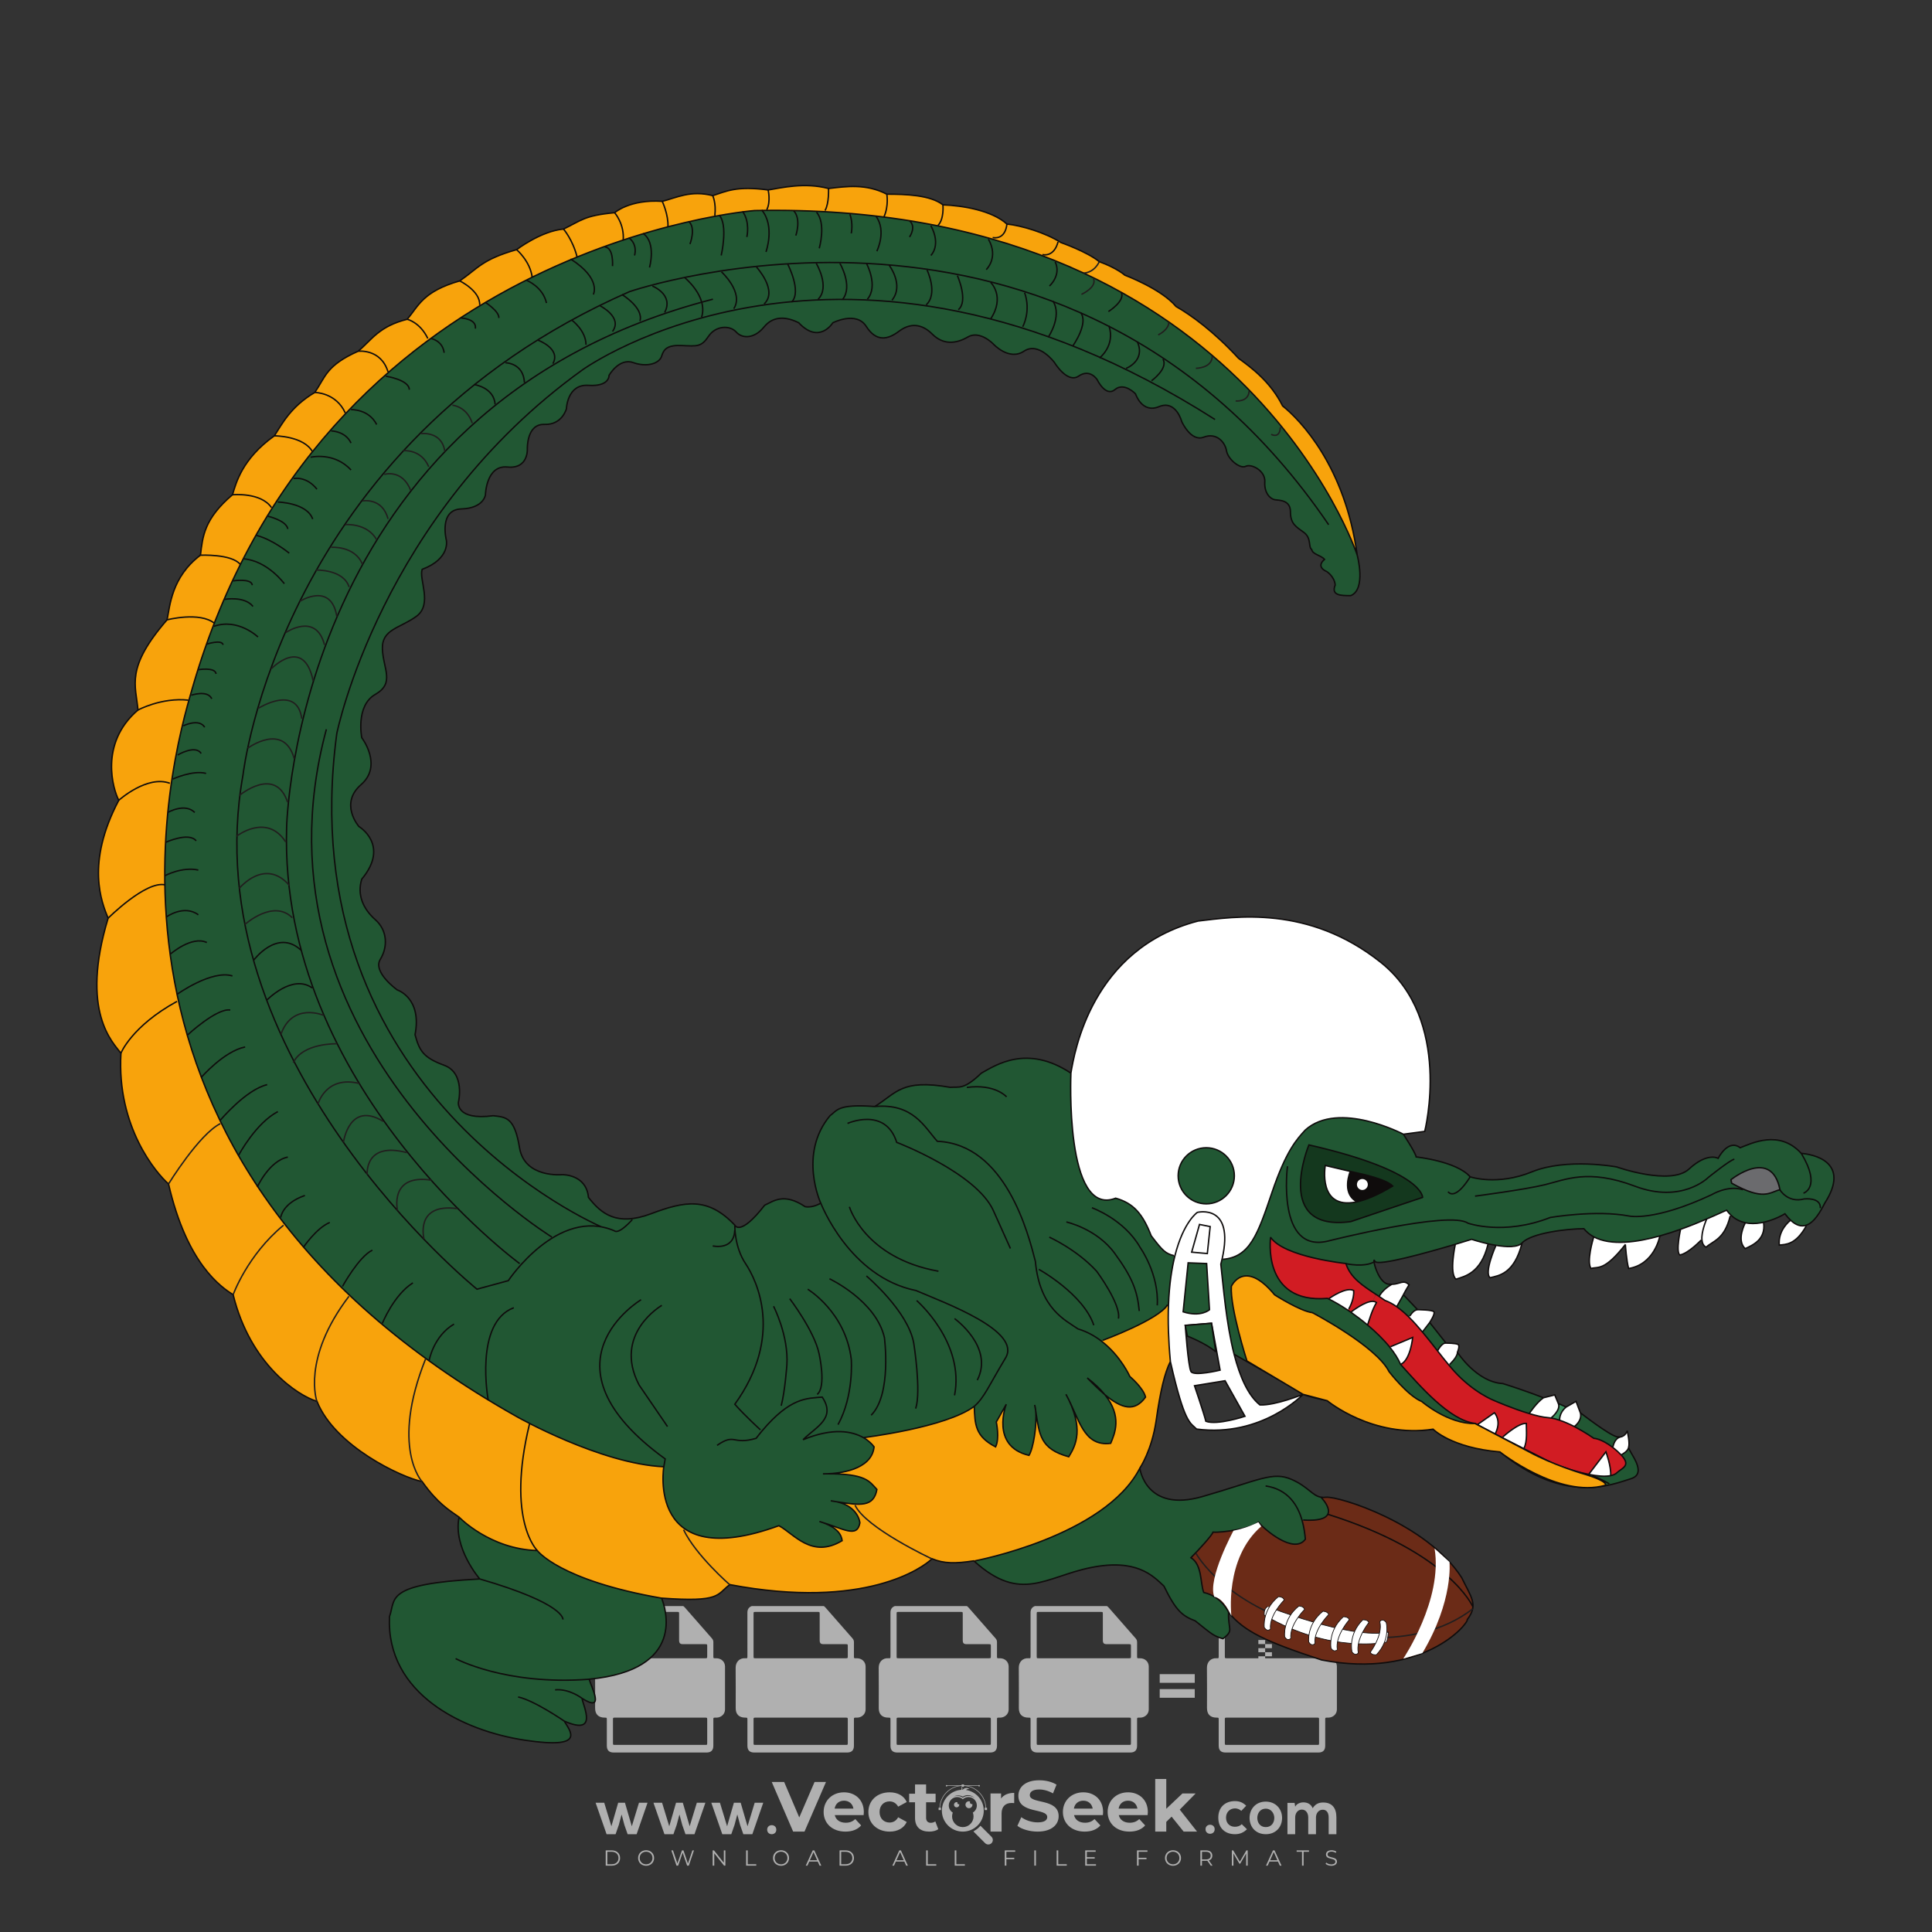 <?xml version="1.0" encoding="iso-8859-1"?>
<!-- Generator: Adobe Illustrator 26.0.1, SVG Export Plug-In . SVG Version: 6.00 Build 0)  -->
<svg version="1.1" id="Layer_1" xmlns="http://www.w3.org/2000/svg" xmlns:xlink="http://www.w3.org/1999/xlink" x="0px" y="0px"
	 viewBox="0 0 500 500" style="enable-background:new 0 0 500 500;" xml:space="preserve">
<rect x="0" y="0" width="500" height="500" fill="#333333" stroke="none"/>
<g id="watermark_1_">
	<g>
		<g id="watermark" style="opacity:0.61;">
			<g>
				<g>
					<g>
						<g>
							<polygon style="fill:#FFFFFF;" points="213.765,461.172 208.204,474.017 205.268,474.017 199.726,461.172 202.938,461.172 
								206.846,470.347 210.81,461.172 							"/>
						</g>
						<g>
							<path style="fill:#FFFFFF;" d="M223.507,469.741h-7.469c0.275,1.23,1.321,1.982,2.826,1.982c1.046,0,1.798-0.312,2.477-0.954
								l1.523,1.651c-0.917,1.046-2.294,1.597-4.074,1.597c-3.413,0-5.634-2.147-5.634-5.083c0-2.954,2.257-5.083,5.267-5.083
								c2.899,0,5.138,1.945,5.138,5.12C223.562,469.191,223.526,469.503,223.507,469.741 M216.002,468.071h4.863
								c-0.202-1.248-1.138-2.055-2.422-2.055C217.139,466.016,216.204,466.805,216.002,468.071"/>
						</g>
						<g>
							<path style="fill:#FFFFFF;" d="M224.735,468.934c0-2.973,2.294-5.083,5.505-5.083c2.074,0,3.707,0.899,4.423,2.514
								l-2.22,1.193c-0.532-0.936-1.321-1.358-2.221-1.358c-1.45,0-2.587,1.009-2.587,2.734c0,1.725,1.138,2.734,2.587,2.734
								c0.899,0,1.688-0.404,2.221-1.358l2.22,1.211c-0.716,1.578-2.349,2.495-4.423,2.495
								C227.029,474.017,224.735,471.907,224.735,468.934"/>
						</g>
						<g>
							<path style="fill:#FFFFFF;" d="M242.828,473.393c-0.587,0.422-1.45,0.624-2.331,0.624c-2.33,0-3.688-1.193-3.688-3.542
								v-4.055h-1.523v-2.202h1.523v-2.404h2.863v2.404h2.459v2.202h-2.459v4.019c0,0.844,0.458,1.303,1.229,1.303
								c0.422,0,0.844-0.128,1.156-0.367L242.828,473.393z"/>
						</g>
					</g>
					<g>
						<path style="fill:#FFFFFF;" d="M262.474,463.997v2.643c-0.238-0.018-0.422-0.037-0.642-0.037
							c-1.578,0-2.624,0.862-2.624,2.753v4.661h-2.863v-9.873h2.734v1.303C259.776,464.493,260.951,463.997,262.474,463.997"/>
					</g>
					<g>
						<path style="fill:#FFFFFF;" d="M263.299,472.53l1.009-2.239c1.083,0.789,2.697,1.339,4.239,1.339
							c1.762,0,2.477-0.587,2.477-1.376c0-2.404-7.469-0.752-7.469-5.524c0-2.184,1.762-4,5.413-4c1.615,0,3.267,0.385,4.459,1.138
							l-0.918,2.257c-1.193-0.679-2.422-1.009-3.56-1.009c-1.761,0-2.44,0.66-2.44,1.468c0,2.367,7.468,0.734,7.468,5.45
							c0,2.147-1.78,3.982-5.45,3.982C266.492,474.017,264.437,473.411,263.299,472.53"/>
					</g>
					<g>
						<path style="fill:#FFFFFF;" d="M285.428,469.741h-7.469c0.275,1.23,1.321,1.982,2.826,1.982c1.046,0,1.798-0.312,2.477-0.954
							l1.523,1.651c-0.918,1.046-2.294,1.597-4.074,1.597c-3.413,0-5.634-2.147-5.634-5.083c0-2.954,2.257-5.083,5.267-5.083
							c2.9,0,5.138,1.945,5.138,5.12C285.484,469.191,285.447,469.503,285.428,469.741 M277.923,468.071h4.863
							c-0.202-1.248-1.138-2.055-2.422-2.055C279.061,466.016,278.125,466.805,277.923,468.071"/>
					</g>
					<g>
						<path style="fill:#FFFFFF;" d="M297.007,469.741h-7.469c0.275,1.23,1.321,1.982,2.826,1.982c1.046,0,1.798-0.312,2.477-0.954
							l1.523,1.651c-0.918,1.046-2.294,1.597-4.074,1.597c-3.413,0-5.634-2.147-5.634-5.083c0-2.954,2.257-5.083,5.267-5.083
							c2.899,0,5.138,1.945,5.138,5.12C297.062,469.191,297.025,469.503,297.007,469.741 M289.501,468.071h4.863
							c-0.202-1.248-1.138-2.055-2.422-2.055C290.639,466.016,289.703,466.805,289.501,468.071"/>
					</g>
					<g>
						<polygon style="fill:#FFFFFF;" points="303.208,470.145 301.831,471.503 301.831,474.017 298.969,474.017 298.969,460.401 
							301.831,460.401 301.831,468.108 306.016,464.144 309.429,464.144 305.318,468.328 309.796,474.017 306.327,474.017 						"/>
					</g>
					<g>
						<path style="fill:#FFFFFF;" d="M256.601,475.359L256.601,475.359l-2.86-2.86c-0.435,0.508-0.953,0.943-1.534,1.284
							c-0.092,0.069-0.186,0.136-0.283,0.199l3.027,3.027c0.456,0.456,1.195,0.456,1.65,0
							C257.057,476.554,257.057,475.815,256.601,475.359"/>
					</g>
					<g>
						<path style="fill:#FFFFFF;" d="M249.984,463.244c0.221-0.173,0.495-0.281,0.797-0.281c0.042,0,0.083,0.002,0.124,0.006
							c-0.214-0.156-0.478-0.249-0.764-0.249c-0.395,0-0.744,0.18-0.981,0.458c-0.051,0-0.1,0.006-0.151,0.008
							c0.039-0.077,0.064-0.162,0.064-0.255c0-0.234-0.143-0.434-0.346-0.519c0.087,0.126,0.138,0.279,0.138,0.445
							c0,0.122-0.031,0.237-0.081,0.341c-2.811,0.201-5.03,2.539-5.03,5.4c0,2.993,2.426,5.42,5.42,5.42
							c2.993,0,5.42-2.426,5.42-5.42C254.595,465.879,252.593,463.635,249.984,463.244 M247.983,464.656
							c0.435,0,0.844,0.112,1.199,0.309c0.374-0.245,0.82-0.387,1.299-0.387c0.711,0,1.348,0.312,1.784,0.806
							c-0.435-0.379-1.004-0.61-1.627-0.61c-0.449,0-0.87,0.12-1.234,0.329c-0.079,0.046-0.156,0.096-0.229,0.15
							c-0.065-0.048-0.133-0.093-0.204-0.134c-0.369-0.219-0.8-0.344-1.26-0.344c-0.3,0-0.588,0.054-0.854,0.152
							C247.196,464.754,247.578,464.656,247.983,464.656 M251.772,469.098c0.115,0.305,0.181,0.634,0.181,0.979
							c0,1.534-1.244,2.777-2.778,2.777c-1.534,0-2.777-1.243-2.777-2.777c0-0.345,0.066-0.674,0.181-0.979
							c-0.62-0.382-1.035-1.064-1.035-1.846c0-1.197,0.971-2.168,2.168-2.168c0.565,0,1.078,0.218,1.463,0.572
							c0.386-0.354,0.899-0.572,1.464-0.572c1.197,0,2.168,0.971,2.168,2.168C252.807,468.034,252.392,468.716,251.772,469.098"/>
					</g>
					<g>
						<path style="fill:#FFFFFF;" d="M251.666,467.061c0,0.497-0.404,0.901-0.901,0.901c-0.497,0-0.901-0.404-0.901-0.901
							s0.404-0.901,0.901-0.901c0.101,0,0.197,0.017,0.287,0.047c-0.03,0.062-0.045,0.132-0.045,0.204
							c0,0.273,0.221,0.494,0.494,0.494c0.05,0,0.099-0.008,0.146-0.022C251.66,466.941,251.666,467,251.666,467.061"/>
					</g>
					<g>
						<path style="fill:#FFFFFF;" d="M248.255,467.061c0,0.376-0.305,0.681-0.681,0.681c-0.376,0-0.681-0.305-0.681-0.681
							s0.305-0.681,0.681-0.681c0.076,0,0.149,0.013,0.217,0.035c-0.023,0.047-0.034,0.1-0.034,0.155
							c0,0.206,0.167,0.374,0.374,0.374c0.038,0,0.075-0.006,0.11-0.017C248.25,466.97,248.255,467.015,248.255,467.061"/>
					</g>
					<g>
						<g>
							<g>
								<rect x="242.908" y="467.83" style="fill:#FFFFFF;" width="0.616" height="0.616"/>
							</g>
							<g>
								<rect x="254.827" y="467.83" style="fill:#FFFFFF;" width="0.616" height="0.616"/>
							</g>
							<g>
								<path style="fill:#FFFFFF;" d="M255.205,468.082h-0.14c0-3.248-2.642-5.89-5.89-5.89c-3.248,0-5.89,2.642-5.89,5.89h-0.14
									c0-1.611,0.627-3.125,1.766-4.264c1.139-1.139,2.653-1.766,4.264-1.766c1.611,0,3.125,0.627,4.264,1.766
									C254.578,464.957,255.205,466.471,255.205,468.082"/>
							</g>
						</g>
						<g>
							<rect x="248.868" y="461.814" style="fill:#FFFFFF;" width="0.616" height="0.616"/>
						</g>
						<g>
							<rect x="244.95" y="462.052" style="fill:#FFFFFF;" width="8.45" height="0.14"/>
						</g>
						<g>
							<path style="fill:#FFFFFF;" d="M245.174,462.15c0,0.108-0.088,0.196-0.196,0.196c-0.108,0-0.196-0.088-0.196-0.196
								c0-0.108,0.088-0.196,0.196-0.196C245.086,461.954,245.174,462.042,245.174,462.15"/>
						</g>
						<g>
							<path style="fill:#FFFFFF;" d="M253.596,462.15c0,0.108-0.088,0.196-0.196,0.196c-0.108,0-0.196-0.088-0.196-0.196
								c0-0.108,0.088-0.196,0.196-0.196C253.509,461.954,253.596,462.042,253.596,462.15"/>
						</g>
					</g>
				</g>
				<g>
					<path style="fill:#FFFFFF;" d="M314.356,473.409c0,1.559-2.364,1.559-2.364,0C311.993,471.851,314.356,471.851,314.356,473.409
						z"/>
				</g>
				<g>
					<g>
						<g>
							<path style="fill:#FFFFFF;" d="M161.739,466.549l1.772,6.088l1.855-6.088h2.215l-2.823,8.14h-2.33l-0.837-2.396l-0.722-2.708
								l-0.722,2.708l-0.837,2.396h-2.33l-2.839-8.14h2.231l1.855,6.088l1.756-6.088H161.739z"/>
						</g>
						<g>
							<path style="fill:#FFFFFF;" d="M176.713,466.549l1.772,6.088l1.855-6.088h2.215l-2.823,8.14h-2.33l-0.837-2.396l-0.722-2.708
								l-0.722,2.708l-0.837,2.396h-2.33l-2.839-8.14h2.231l1.855,6.088l1.756-6.088H176.713z"/>
						</g>
						<g>
							<path style="fill:#FFFFFF;" d="M191.687,466.549l1.772,6.088l1.855-6.088h2.215l-2.823,8.14h-2.33l-0.837-2.396l-0.722-2.708
								l-0.722,2.708l-0.837,2.396h-2.33l-2.839-8.14h2.231l1.855,6.088l1.756-6.088H191.687z"/>
						</g>
					</g>
					<g>
						<path style="fill:#FFFFFF;" d="M200.908,473.52c0,1.559-2.364,1.559-2.364,0C198.545,471.962,200.908,471.962,200.908,473.52z
							"/>
					</g>
					<g>
						<path style="fill:#FFFFFF;" d="M322.71,473.409c-0.935,0.919-1.919,1.28-3.117,1.28c-2.346,0-4.3-1.411-4.3-4.282
							s1.953-4.284,4.3-4.284c1.149,0,2.035,0.329,2.921,1.199l-1.264,1.329c-0.476-0.428-1.066-0.64-1.623-0.64
							c-1.346,0-2.33,0.985-2.33,2.396c0,1.542,1.05,2.362,2.297,2.362c0.64,0,1.28-0.18,1.772-0.672L322.71,473.409z"/>
					</g>
					<g>
						<path style="fill:#FFFFFF;" d="M331.805,470.472c0,2.33-1.591,4.217-4.217,4.217c-2.626,0-4.201-1.887-4.201-4.217
							c0-2.314,1.609-4.217,4.185-4.217C330.149,466.255,331.805,468.158,331.805,470.472z M325.389,470.472
							c0,1.231,0.739,2.38,2.199,2.38c1.46,0,2.199-1.149,2.199-2.38c0-1.215-0.854-2.396-2.199-2.396
							C326.144,468.077,325.389,469.258,325.389,470.472z"/>
					</g>
					<g>
						<path style="fill:#FFFFFF;" d="M338.572,474.689v-4.332c0-1.068-0.559-2.035-1.658-2.035c-1.082,0-1.722,0.967-1.722,2.035
							v4.332h-2.003v-8.107h1.855l0.148,0.985c0.426-0.82,1.362-1.116,2.133-1.116c0.969,0,1.937,0.394,2.396,1.51
							c0.723-1.149,1.658-1.478,2.708-1.478c2.297,0,3.43,1.412,3.43,3.84v4.365h-2.003v-4.365c0-1.066-0.442-1.97-1.526-1.97
							c-1.082,0-1.756,0.935-1.756,2.003v4.332H338.572z"/>
					</g>
				</g>
			</g>
		</g>
		<g style="opacity:0.61;">
			<g>
				<g>
					<path style="fill:#FFFFFF;" d="M345.988,431.299c-0.006-1.224-0.959-2.121-2.189-2.14c-0.924-0.014-0.832,0.12-0.834-0.867
						c-0.003-1.097-0.007-2.194,0.003-3.292c0.003-0.379-0.112-0.691-0.362-0.976c-2.342-2.668-4.678-5.342-7.019-8.011
						c-0.12-0.137-0.275-0.244-0.414-0.366c-6.214,0-12.427,0-18.641,0c-0.794,0.293-1.14,0.868-1.138,1.709
						c0.01,3.748,0.004,7.496,0.004,11.243c0,0.556-0.003,0.589-0.55,0.551c-1.497-0.102-2.516,0.986-2.497,2.492
						c0.044,3.476,0.013,6.953,0.014,10.429c0.001,1.58,0.867,2.443,2.45,2.449c0.582,0.002,0.582,0.002,0.582,0.6
						c0,2.219-0.001,4.438,0.001,6.657c0.001,1.192,0.58,1.771,1.768,1.771c8.013,0.001,16.027,0.001,24.04,0
						c1.168,0,1.755-0.583,1.757-1.745c0.002-2.256,0-4.512,0.001-6.768c0-0.512,0.002-0.511,0.52-0.515
						c0.271-0.002,0.541,0.008,0.809-0.058c0.996-0.246,1.69-1.044,1.694-2.069C346.003,438.696,346.005,434.997,345.988,431.299z
						 M317.537,417.162c5.337,0,10.674,0,16.01,0c0.548,0,0.554,0.007,0.554,0.561c0.001,2.243-0.001,4.486,0.001,6.73
						c0.001,0.811,0.249,1.059,1.06,1.059c1.91,0.001,3.821,0,5.731,0.001c0.458,0,0.479,0.021,0.481,0.483
						c0.003,0.887,0.002,1.775,0,2.662c-0.001,0.477-0.024,0.498-0.504,0.499c-3.895,0.001-7.79,0-11.684,0
						c-3.882,0-7.765,0-11.647,0c-0.55,0-0.552-0.001-0.552-0.561c-0.001-3.624-0.001-7.247,0-10.871
						C316.987,417.166,316.991,417.162,317.537,417.162z M340.822,451.579c-3.883,0.001-7.766,0-11.65,0c-3.871,0-7.742,0-11.613,0
						c-0.572,0-0.574-0.002-0.574-0.579c-0.001-1.997-0.001-3.994,0.001-5.991c0-0.464,0.023-0.486,0.478-0.487
						c7.803-0.001,15.607-0.001,23.41,0c0.478,0,0.499,0.02,0.499,0.503c0.002,1.997,0.001,3.994,0,5.991
						C341.375,451.574,341.37,451.579,340.822,451.579z"/>
				</g>
				<g>
					<g>
						<rect x="327.418" y="417.053" style="fill:#FFFFFF;" width="1.757" height="1.054"/>
					</g>
					<g>
						<rect x="325.662" y="418.107" style="fill:#FFFFFF;" width="1.757" height="1.054"/>
					</g>
					<g>
						<rect x="327.418" y="419.161" style="fill:#FFFFFF;" width="1.757" height="1.054"/>
					</g>
					<g>
						<rect x="325.662" y="420.215" style="fill:#FFFFFF;" width="1.757" height="1.054"/>
					</g>
					<g>
						<rect x="327.418" y="421.269" style="fill:#FFFFFF;" width="1.757" height="1.054"/>
					</g>
					<g>
						<rect x="325.662" y="422.323" style="fill:#FFFFFF;" width="1.757" height="1.054"/>
					</g>
					<g>
						<rect x="327.418" y="423.378" style="fill:#FFFFFF;" width="1.757" height="1.054"/>
					</g>
					<g>
						<rect x="325.662" y="424.432" style="fill:#FFFFFF;" width="1.757" height="1.054"/>
					</g>
					<g>
						<rect x="327.418" y="425.486" style="fill:#FFFFFF;" width="1.757" height="1.054"/>
					</g>
					<g>
						<rect x="325.662" y="426.54" style="fill:#FFFFFF;" width="1.757" height="1.054"/>
					</g>
					<g>
						<rect x="327.418" y="427.594" style="fill:#FFFFFF;" width="1.757" height="1.054"/>
					</g>
					<g>
						<rect x="325.662" y="428.648" style="fill:#FFFFFF;" width="1.757" height="1.054"/>
					</g>
				</g>
			</g>
			<g>
				<path style="fill:#FFFFFF;" d="M187.637,431.299c-0.006-1.224-0.959-2.121-2.189-2.14c-0.924-0.014-0.832,0.12-0.834-0.867
					c-0.003-1.097-0.007-2.194,0.003-3.292c0.003-0.379-0.112-0.691-0.362-0.976c-2.342-2.668-4.678-5.342-7.019-8.011
					c-0.12-0.137-0.275-0.244-0.414-0.366c-6.214,0-12.427,0-18.641,0c-0.794,0.293-1.14,0.868-1.138,1.709
					c0.01,3.748,0.004,7.496,0.004,11.243c0,0.556-0.003,0.589-0.55,0.551c-1.497-0.102-2.516,0.986-2.497,2.492
					c0.044,3.476,0.013,6.953,0.014,10.429c0.001,1.58,0.867,2.443,2.45,2.449c0.582,0.002,0.582,0.002,0.582,0.6
					c0,2.219-0.001,4.438,0.001,6.657c0.001,1.192,0.58,1.771,1.768,1.771c8.013,0.001,16.027,0.001,24.04,0
					c1.168,0,1.755-0.583,1.757-1.745c0.002-2.256,0-4.512,0.001-6.768c0-0.512,0.002-0.511,0.52-0.515
					c0.271-0.002,0.541,0.008,0.809-0.058c0.996-0.246,1.69-1.044,1.694-2.069C187.652,438.696,187.655,434.997,187.637,431.299z
					 M159.187,417.162c5.337,0,10.674,0,16.01,0c0.548,0,0.554,0.007,0.554,0.561c0.001,2.243-0.001,4.486,0.001,6.73
					c0.001,0.811,0.249,1.059,1.06,1.059c1.91,0.001,3.821,0,5.731,0.001c0.458,0,0.479,0.021,0.481,0.483
					c0.003,0.887,0.002,1.775,0,2.662c-0.001,0.477-0.024,0.498-0.504,0.499c-3.895,0.001-7.79,0-11.684,0
					c-3.882,0-7.765,0-11.647,0c-0.55,0-0.552-0.001-0.552-0.561c-0.001-3.624-0.001-7.247,0-10.871
					C158.636,417.166,158.64,417.162,159.187,417.162z M182.472,451.579c-3.883,0.001-7.766,0-11.65,0c-3.871,0-7.742,0-11.613,0
					c-0.572,0-0.574-0.002-0.574-0.579c-0.001-1.997-0.001-3.994,0.001-5.991c0-0.464,0.023-0.486,0.478-0.487
					c7.803-0.001,15.607-0.001,23.41,0c0.478,0,0.499,0.02,0.499,0.503c0.002,1.997,0.001,3.994,0,5.991
					C183.024,451.574,183.019,451.579,182.472,451.579z"/>
			</g>
			<g>
				<path style="fill:#FFFFFF;" d="M159.779,440.669v-7.897h2.779c0.375,0,0.726,0.061,1.053,0.182
					c0.327,0.121,0.612,0.292,0.855,0.513c0.242,0.221,0.434,0.483,0.573,0.789c0.14,0.305,0.21,0.642,0.21,1.009
					c0,0.375-0.07,0.715-0.21,1.02c-0.14,0.305-0.331,0.568-0.573,0.789c-0.243,0.221-0.528,0.392-0.855,0.513
					c-0.327,0.121-0.678,0.182-1.053,0.182h-1.29v2.901H159.779z M162.58,436.356c0.39,0,0.684-0.111,0.882-0.331
					c0.199-0.22,0.298-0.474,0.298-0.761c0-0.14-0.024-0.276-0.072-0.408c-0.048-0.132-0.121-0.248-0.221-0.347
					c-0.099-0.099-0.223-0.178-0.37-0.237c-0.147-0.059-0.32-0.089-0.518-0.089h-1.312v2.173H162.58z"/>
				<path style="fill:#FFFFFF;" d="M166.308,432.771h1.731l3.177,5.294h0.088l-0.088-1.522v-3.772h1.478v7.897h-1.566l-3.353-5.592
					h-0.088l0.088,1.522v4.07h-1.467V432.771z"/>
				<path style="fill:#FFFFFF;" d="M177.922,436.334h3.872c0.022,0.089,0.04,0.195,0.055,0.32c0.014,0.125,0.022,0.25,0.022,0.375
					c0,0.507-0.077,0.985-0.231,1.434c-0.154,0.449-0.397,0.849-0.728,1.202c-0.353,0.375-0.776,0.666-1.268,0.871
					c-0.493,0.206-1.055,0.309-1.688,0.309c-0.574,0-1.114-0.103-1.622-0.309c-0.507-0.206-0.948-0.492-1.323-0.86
					c-0.375-0.367-0.673-0.803-0.894-1.307c-0.221-0.504-0.331-1.053-0.331-1.649c0-0.595,0.11-1.145,0.331-1.649
					c0.221-0.504,0.518-0.939,0.894-1.307c0.375-0.367,0.816-0.654,1.323-0.86c0.507-0.206,1.048-0.309,1.622-0.309
					c0.64,0,1.211,0.11,1.715,0.331c0.504,0.221,0.935,0.526,1.296,0.915l-1.025,1.004c-0.258-0.272-0.544-0.48-0.861-0.623
					c-0.316-0.143-0.695-0.215-1.136-0.215c-0.361,0-0.703,0.065-1.026,0.193c-0.324,0.129-0.607,0.311-0.85,0.546
					c-0.242,0.235-0.436,0.52-0.579,0.855c-0.143,0.335-0.215,0.708-0.215,1.119c0,0.412,0.072,0.785,0.215,1.12
					c0.143,0.335,0.338,0.62,0.584,0.855c0.246,0.235,0.531,0.418,0.855,0.546c0.323,0.129,0.669,0.193,1.037,0.193
					c0.419,0,0.773-0.061,1.064-0.182c0.29-0.121,0.538-0.278,0.744-0.469c0.148-0.132,0.275-0.3,0.381-0.502
					c0.106-0.202,0.189-0.428,0.248-0.678h-2.482V436.334z"/>
			</g>
			<g>
				<path style="fill:#FFFFFF;" d="M224.019,431.299c-0.006-1.224-0.959-2.121-2.189-2.14c-0.924-0.014-0.832,0.12-0.834-0.867
					c-0.003-1.097-0.007-2.194,0.003-3.292c0.003-0.379-0.112-0.691-0.362-0.976c-2.342-2.668-4.678-5.342-7.019-8.011
					c-0.12-0.137-0.275-0.244-0.414-0.366c-6.214,0-12.427,0-18.641,0c-0.794,0.293-1.14,0.868-1.138,1.709
					c0.01,3.748,0.004,7.496,0.004,11.243c0,0.556-0.003,0.589-0.55,0.551c-1.497-0.102-2.516,0.986-2.497,2.492
					c0.044,3.476,0.013,6.953,0.014,10.429c0.001,1.58,0.867,2.443,2.45,2.449c0.582,0.002,0.582,0.002,0.582,0.6
					c0,2.219-0.001,4.438,0.001,6.657c0.001,1.192,0.58,1.771,1.768,1.771c8.013,0.001,16.027,0.001,24.04,0
					c1.168,0,1.755-0.583,1.757-1.745c0.002-2.256,0-4.512,0.001-6.768c0-0.512,0.002-0.511,0.52-0.515
					c0.271-0.002,0.541,0.008,0.809-0.058c0.997-0.246,1.69-1.044,1.694-2.069C224.034,438.696,224.036,434.997,224.019,431.299z
					 M195.568,417.162c5.337,0,10.674,0,16.01,0c0.548,0,0.554,0.007,0.554,0.561c0.001,2.243-0.001,4.486,0.001,6.73
					c0.001,0.811,0.249,1.059,1.06,1.059c1.91,0.001,3.821,0,5.731,0.001c0.458,0,0.479,0.021,0.481,0.483
					c0.003,0.887,0.002,1.775,0,2.662c-0.001,0.477-0.024,0.498-0.504,0.499c-3.895,0.001-7.79,0-11.684,0
					c-3.882,0-7.765,0-11.647,0c-0.55,0-0.552-0.001-0.552-0.561c-0.001-3.624-0.001-7.247,0-10.871
					C195.018,417.166,195.022,417.162,195.568,417.162z M218.854,451.579c-3.883,0.001-7.766,0-11.65,0c-3.871,0-7.742,0-11.613,0
					c-0.572,0-0.574-0.002-0.574-0.579c-0.001-1.997-0.001-3.994,0.001-5.991c0-0.464,0.023-0.486,0.478-0.487
					c7.803-0.001,15.607-0.001,23.41,0c0.478,0,0.499,0.02,0.499,0.503c0.002,1.997,0.001,3.994,0,5.991
					C219.406,451.574,219.401,451.579,218.854,451.579z"/>
			</g>
			<g>
				<path style="fill:#FFFFFF;" d="M205.111,432.771h1.699l2.967,7.897h-1.644l-0.651-1.886h-3.044l-0.651,1.886h-1.643
					L205.111,432.771z M206.997,437.415l-0.706-1.974l-0.287-0.96h-0.088l-0.287,0.96l-0.706,1.974H206.997z"/>
				<path style="fill:#FFFFFF;" d="M211.331,434.536c-0.125,0-0.245-0.024-0.359-0.072c-0.114-0.048-0.213-0.114-0.298-0.199
					c-0.084-0.084-0.151-0.182-0.198-0.292c-0.048-0.11-0.072-0.232-0.072-0.364s0.024-0.254,0.072-0.364
					c0.048-0.11,0.114-0.208,0.198-0.292c0.084-0.084,0.184-0.151,0.298-0.198c0.114-0.048,0.233-0.072,0.359-0.072
					c0.257,0,0.478,0.09,0.662,0.27c0.184,0.181,0.276,0.399,0.276,0.656s-0.092,0.476-0.276,0.656
					C211.809,434.446,211.589,434.536,211.331,434.536z M210.615,440.669v-5.404h1.445v5.404H210.615z"/>
			</g>
			<g>
				<path style="fill:#FFFFFF;" d="M261.044,431.299c-0.006-1.224-0.959-2.121-2.189-2.14c-0.924-0.014-0.832,0.12-0.834-0.867
					c-0.003-1.097-0.007-2.194,0.003-3.292c0.003-0.379-0.112-0.691-0.362-0.976c-2.342-2.668-4.678-5.342-7.019-8.011
					c-0.12-0.137-0.275-0.244-0.414-0.366c-6.214,0-12.427,0-18.641,0c-0.794,0.293-1.14,0.868-1.138,1.709
					c0.01,3.748,0.004,7.496,0.004,11.243c0,0.556-0.003,0.589-0.55,0.551c-1.497-0.102-2.516,0.986-2.497,2.492
					c0.044,3.476,0.013,6.953,0.014,10.429c0.001,1.58,0.867,2.443,2.45,2.449c0.582,0.002,0.582,0.002,0.582,0.6
					c0,2.219-0.001,4.438,0.001,6.657c0.001,1.192,0.58,1.771,1.768,1.771c8.013,0.001,16.027,0.001,24.04,0
					c1.168,0,1.755-0.583,1.757-1.745c0.002-2.256,0-4.512,0.001-6.768c0-0.512,0.002-0.511,0.52-0.515
					c0.271-0.002,0.541,0.008,0.809-0.058c0.996-0.246,1.69-1.044,1.694-2.069C261.059,438.696,261.061,434.997,261.044,431.299z
					 M232.593,417.162c5.337,0,10.674,0,16.01,0c0.548,0,0.554,0.007,0.554,0.561c0.001,2.243-0.001,4.486,0.001,6.73
					c0.001,0.811,0.249,1.059,1.06,1.059c1.91,0.001,3.821,0,5.731,0.001c0.458,0,0.479,0.021,0.481,0.483
					c0.003,0.887,0.002,1.775,0,2.662c-0.001,0.477-0.024,0.498-0.504,0.499c-3.895,0.001-7.79,0-11.684,0
					c-3.882,0-7.765,0-11.647,0c-0.55,0-0.552-0.001-0.552-0.561c-0.001-3.624-0.001-7.247,0-10.871
					C232.042,417.166,232.047,417.162,232.593,417.162z M255.878,451.579c-3.883,0.001-7.766,0-11.65,0c-3.871,0-7.742,0-11.613,0
					c-0.572,0-0.574-0.002-0.574-0.579c-0.001-1.997-0.001-3.994,0.001-5.991c0-0.464,0.023-0.486,0.478-0.487
					c7.803-0.001,15.607-0.001,23.41,0c0.478,0,0.499,0.02,0.499,0.503c0.002,1.997,0.001,3.994,0,5.991
					C256.431,451.574,256.426,451.579,255.878,451.579z"/>
			</g>
			<g>
				<path style="fill:#FFFFFF;" d="M236.361,440.845c-0.338,0-0.662-0.048-0.971-0.143c-0.309-0.095-0.592-0.239-0.849-0.43
					c-0.257-0.191-0.481-0.425-0.673-0.7c-0.191-0.276-0.342-0.597-0.452-0.965l1.401-0.551c0.103,0.397,0.283,0.726,0.54,0.987
					c0.257,0.261,0.596,0.392,1.015,0.392c0.154,0,0.303-0.02,0.447-0.061c0.143-0.04,0.272-0.099,0.386-0.176
					s0.204-0.175,0.27-0.292c0.066-0.118,0.099-0.254,0.099-0.408c0-0.147-0.026-0.279-0.077-0.397
					c-0.051-0.117-0.138-0.227-0.259-0.331c-0.121-0.103-0.28-0.202-0.475-0.298c-0.195-0.095-0.435-0.195-0.722-0.298l-0.485-0.176
					c-0.213-0.073-0.429-0.173-0.645-0.298c-0.217-0.125-0.413-0.276-0.59-0.452c-0.177-0.176-0.322-0.384-0.436-0.623
					c-0.114-0.239-0.171-0.509-0.171-0.81c0-0.309,0.06-0.597,0.182-0.866c0.121-0.268,0.294-0.503,0.518-0.706
					c0.224-0.202,0.492-0.36,0.805-0.474s0.66-0.171,1.042-0.171c0.397,0,0.74,0.053,1.031,0.16
					c0.291,0.107,0.537,0.243,0.739,0.408c0.202,0.165,0.366,0.348,0.491,0.546c0.125,0.199,0.217,0.386,0.276,0.563l-1.312,0.551
					c-0.074-0.221-0.208-0.419-0.402-0.596c-0.195-0.176-0.462-0.265-0.8-0.265c-0.324,0-0.592,0.075-0.805,0.226
					c-0.213,0.151-0.32,0.348-0.32,0.59c0,0.235,0.103,0.436,0.309,0.601c0.206,0.165,0.533,0.325,0.982,0.48l0.497,0.165
					c0.316,0.111,0.605,0.237,0.866,0.381c0.261,0.143,0.485,0.314,0.673,0.513c0.187,0.199,0.331,0.425,0.43,0.678
					c0.1,0.254,0.149,0.546,0.149,0.877c0,0.412-0.083,0.767-0.248,1.064c-0.165,0.298-0.377,0.542-0.634,0.734
					c-0.258,0.191-0.548,0.335-0.872,0.43C236.986,440.797,236.67,440.845,236.361,440.845z"/>
				<path style="fill:#FFFFFF;" d="M239.516,432.771h1.61l1.633,4.754l0.287,1.015h0.088l0.309-1.015l1.699-4.754h1.61l-2.879,7.897
					h-1.566L239.516,432.771z"/>
				<path style="fill:#FFFFFF;" d="M251.097,436.334h3.871c0.022,0.089,0.04,0.195,0.055,0.32c0.015,0.125,0.023,0.25,0.023,0.375
					c0,0.507-0.078,0.985-0.232,1.434c-0.154,0.449-0.397,0.849-0.728,1.202c-0.353,0.375-0.775,0.666-1.268,0.871
					c-0.493,0.206-1.055,0.309-1.688,0.309c-0.574,0-1.114-0.103-1.621-0.309c-0.507-0.206-0.949-0.492-1.324-0.86
					c-0.375-0.367-0.673-0.803-0.894-1.307c-0.22-0.504-0.331-1.053-0.331-1.649c0-0.595,0.11-1.145,0.331-1.649
					c0.221-0.504,0.518-0.939,0.894-1.307c0.375-0.367,0.816-0.654,1.324-0.86c0.507-0.206,1.047-0.309,1.621-0.309
					c0.64,0,1.211,0.11,1.715,0.331c0.504,0.221,0.936,0.526,1.296,0.915l-1.026,1.004c-0.257-0.272-0.544-0.48-0.861-0.623
					c-0.316-0.143-0.694-0.215-1.136-0.215c-0.36,0-0.702,0.065-1.026,0.193c-0.323,0.129-0.607,0.311-0.849,0.546
					c-0.243,0.235-0.436,0.52-0.579,0.855c-0.143,0.335-0.215,0.708-0.215,1.119c0,0.412,0.072,0.785,0.215,1.12
					c0.143,0.335,0.338,0.62,0.585,0.855c0.246,0.235,0.531,0.418,0.854,0.546c0.324,0.129,0.669,0.193,1.037,0.193
					c0.419,0,0.774-0.061,1.064-0.182c0.29-0.121,0.539-0.278,0.745-0.469c0.147-0.132,0.274-0.3,0.38-0.502
					c0.107-0.202,0.189-0.428,0.248-0.678h-2.482V436.334z"/>
			</g>
			<g>
				<path style="fill:#FFFFFF;" d="M297.3,431.299c-0.006-1.224-0.959-2.121-2.189-2.14c-0.924-0.014-0.832,0.12-0.834-0.867
					c-0.003-1.097-0.007-2.194,0.003-3.292c0.003-0.379-0.112-0.691-0.362-0.976c-2.342-2.668-4.678-5.342-7.019-8.011
					c-0.12-0.137-0.275-0.244-0.414-0.366c-6.214,0-12.427,0-18.641,0c-0.794,0.293-1.14,0.868-1.138,1.709
					c0.01,3.748,0.004,7.496,0.004,11.243c0,0.556-0.003,0.589-0.55,0.551c-1.497-0.102-2.516,0.986-2.497,2.492
					c0.044,3.476,0.013,6.953,0.014,10.429c0.001,1.58,0.867,2.443,2.45,2.449c0.582,0.002,0.582,0.002,0.582,0.6
					c0,2.219-0.001,4.438,0.001,6.657c0.001,1.192,0.58,1.771,1.768,1.771c8.013,0.001,16.027,0.001,24.04,0
					c1.168,0,1.755-0.583,1.757-1.745c0.002-2.256,0-4.512,0.001-6.768c0-0.512,0.002-0.511,0.52-0.515
					c0.271-0.002,0.541,0.008,0.809-0.058c0.996-0.246,1.69-1.044,1.694-2.069C297.315,438.696,297.318,434.997,297.3,431.299z
					 M268.85,417.162c5.337,0,10.674,0,16.01,0c0.548,0,0.554,0.007,0.554,0.561c0.001,2.243-0.001,4.486,0.001,6.73
					c0.001,0.811,0.249,1.059,1.06,1.059c1.91,0.001,3.821,0,5.731,0.001c0.458,0,0.479,0.021,0.481,0.483
					c0.003,0.887,0.002,1.775,0,2.662c-0.001,0.477-0.024,0.498-0.504,0.499c-3.895,0.001-7.79,0-11.684,0
					c-3.882,0-7.765,0-11.647,0c-0.55,0-0.552-0.001-0.552-0.561c-0.001-3.624-0.001-7.247,0-10.871
					C268.299,417.166,268.303,417.162,268.85,417.162z M292.135,451.579c-3.883,0.001-7.766,0-11.65,0c-3.871,0-7.742,0-11.613,0
					c-0.572,0-0.574-0.002-0.574-0.579c-0.001-1.997-0.001-3.994,0.001-5.991c0-0.464,0.023-0.486,0.478-0.487
					c7.803-0.001,15.607-0.001,23.41,0c0.478,0,0.499,0.02,0.499,0.503c0.001,1.997,0.001,3.994,0,5.991
					C292.687,451.574,292.682,451.579,292.135,451.579z"/>
			</g>
			<g>
				<path style="fill:#FFFFFF;" d="M272.966,434.183v1.831h3.165v1.412h-3.165v1.831h3.518v1.412h-5.007v-7.897h5.007v1.412H272.966
					z"/>
				<path style="fill:#FFFFFF;" d="M277.852,440.669v-7.897h2.779c0.375,0,0.726,0.061,1.053,0.182
					c0.327,0.121,0.612,0.292,0.855,0.513c0.243,0.221,0.434,0.483,0.574,0.789c0.14,0.305,0.209,0.642,0.209,1.009
					c0,0.375-0.07,0.715-0.209,1.02c-0.14,0.305-0.331,0.568-0.574,0.789c-0.243,0.221-0.528,0.392-0.855,0.513
					c-0.327,0.121-0.678,0.182-1.053,0.182h-1.29v2.901H277.852z M280.653,436.356c0.389,0,0.684-0.111,0.882-0.331
					c0.199-0.22,0.298-0.474,0.298-0.761c0-0.14-0.024-0.276-0.072-0.408c-0.048-0.132-0.121-0.248-0.221-0.347
					c-0.099-0.099-0.222-0.178-0.37-0.237c-0.147-0.059-0.32-0.089-0.518-0.089h-1.312v2.173H280.653z"/>
				<path style="fill:#FFFFFF;" d="M286.797,440.845c-0.338,0-0.662-0.048-0.971-0.143c-0.309-0.095-0.592-0.239-0.849-0.43
					c-0.257-0.191-0.482-0.425-0.673-0.7c-0.191-0.276-0.342-0.597-0.452-0.965l1.401-0.551c0.103,0.397,0.283,0.726,0.541,0.987
					c0.257,0.261,0.595,0.392,1.015,0.392c0.154,0,0.303-0.02,0.447-0.061c0.143-0.04,0.272-0.099,0.386-0.176
					c0.114-0.077,0.204-0.175,0.27-0.292c0.066-0.118,0.1-0.254,0.1-0.408c0-0.147-0.026-0.279-0.077-0.397
					c-0.051-0.117-0.138-0.227-0.259-0.331c-0.121-0.103-0.279-0.202-0.474-0.298c-0.195-0.095-0.436-0.195-0.723-0.298
					l-0.485-0.176c-0.213-0.073-0.428-0.173-0.645-0.298c-0.217-0.125-0.414-0.276-0.59-0.452c-0.176-0.176-0.322-0.384-0.436-0.623
					c-0.114-0.239-0.171-0.509-0.171-0.81c0-0.309,0.061-0.597,0.182-0.866c0.121-0.268,0.294-0.503,0.518-0.706
					c0.224-0.202,0.493-0.36,0.805-0.474c0.312-0.114,0.66-0.171,1.042-0.171c0.397,0,0.741,0.053,1.031,0.16
					c0.29,0.107,0.537,0.243,0.739,0.408c0.202,0.165,0.365,0.348,0.491,0.546c0.125,0.199,0.217,0.386,0.276,0.563l-1.312,0.551
					c-0.074-0.221-0.208-0.419-0.403-0.596c-0.195-0.176-0.462-0.265-0.799-0.265c-0.324,0-0.592,0.075-0.805,0.226
					c-0.213,0.151-0.32,0.348-0.32,0.59c0,0.235,0.103,0.436,0.309,0.601c0.206,0.165,0.533,0.325,0.982,0.48l0.496,0.165
					c0.316,0.111,0.605,0.237,0.866,0.381c0.261,0.143,0.485,0.314,0.673,0.513c0.187,0.199,0.331,0.425,0.43,0.678
					c0.099,0.254,0.149,0.546,0.149,0.877c0,0.412-0.083,0.767-0.248,1.064c-0.165,0.298-0.377,0.542-0.634,0.734
					c-0.258,0.191-0.548,0.335-0.872,0.43C287.422,440.797,287.105,440.845,286.797,440.845z"/>
			</g>
			<g>
				<path style="fill:#FFFFFF;" d="M321.394,439.168l4.004-4.985h-3.827v-1.412h5.559v1.5l-3.96,4.985h4.004v1.412h-5.779V439.168z"
					/>
				<path style="fill:#FFFFFF;" d="M328.409,432.771h1.489v7.897h-1.489V432.771z"/>
				<path style="fill:#FFFFFF;" d="M331.486,440.669v-7.897h2.779c0.375,0,0.726,0.061,1.053,0.182
					c0.327,0.121,0.612,0.292,0.855,0.513s0.434,0.483,0.574,0.789c0.14,0.305,0.209,0.642,0.209,1.009
					c0,0.375-0.07,0.715-0.209,1.02c-0.14,0.305-0.331,0.568-0.574,0.789c-0.243,0.221-0.528,0.392-0.855,0.513
					c-0.327,0.121-0.678,0.182-1.053,0.182h-1.29v2.901H331.486z M334.288,436.356c0.389,0,0.684-0.111,0.882-0.331
					c0.199-0.22,0.298-0.474,0.298-0.761c0-0.14-0.024-0.276-0.072-0.408c-0.048-0.132-0.121-0.248-0.221-0.347
					c-0.099-0.099-0.222-0.178-0.37-0.237c-0.147-0.059-0.32-0.089-0.518-0.089h-1.312v2.173H334.288z"/>
			</g>
		</g>
		<g style="opacity:0.61;">
			<path style="fill:#FFFFFF;" d="M300.133,433.27h9.067v2.242h-9.067V433.27z M300.133,437.136h9.067v2.243h-9.067V437.136z"/>
		</g>
	</g>
	<g style="opacity:0.61;">
		<path style="fill:#FFFFFF;" d="M156.756,478.878h1.607c1.263,0,2.114,0.812,2.114,1.974c0,1.161-0.851,1.973-2.114,1.973h-1.607
			V478.878z M158.34,482.464c1.049,0,1.725-0.665,1.725-1.612c0-0.947-0.677-1.613-1.725-1.613h-1.167v3.225H158.34z"/>
		<path style="fill:#FFFFFF;" d="M165.139,480.851c0-1.15,0.879-2.007,2.075-2.007c1.184,0,2.069,0.851,2.069,2.007
			c0,1.156-0.885,2.007-2.069,2.007C166.019,482.858,165.139,482.002,165.139,480.851z M168.866,480.851
			c0-0.942-0.705-1.635-1.652-1.635c-0.953,0-1.663,0.693-1.663,1.635c0,0.941,0.71,1.635,1.663,1.635
			C168.162,482.486,168.866,481.793,168.866,480.851z"/>
		<path style="fill:#FFFFFF;" d="M179.596,478.878l-1.331,3.947h-0.44l-1.156-3.366l-1.161,3.366h-0.434l-1.331-3.947h0.429
			l1.139,3.394l1.178-3.394h0.389l1.161,3.411l1.156-3.411H179.596z"/>
		<path style="fill:#FFFFFF;" d="M187.731,478.878v3.947h-0.344l-2.537-3.202v3.202h-0.417v-3.947h0.344l2.543,3.203v-3.203H187.731
			z"/>
		<path style="fill:#FFFFFF;" d="M193.093,478.878h0.417v3.586h2.21v0.361h-2.627V478.878z"/>
		<path style="fill:#FFFFFF;" d="M200.061,480.851c0-1.15,0.879-2.007,2.075-2.007c1.184,0,2.069,0.851,2.069,2.007
			c0,1.156-0.885,2.007-2.069,2.007C200.941,482.858,200.061,482.002,200.061,480.851z M203.788,480.851
			c0-0.942-0.705-1.635-1.652-1.635c-0.953,0-1.663,0.693-1.663,1.635c0,0.941,0.71,1.635,1.663,1.635
			C203.083,482.486,203.788,481.793,203.788,480.851z"/>
		<path style="fill:#FFFFFF;" d="M211.636,481.77h-2.199l-0.474,1.054h-0.434l1.804-3.947h0.412l1.804,3.947h-0.44L211.636,481.77z
			 M211.484,481.432l-0.947-2.12l-0.947,2.12H211.484z"/>
		<path style="fill:#FFFFFF;" d="M217.28,478.878h1.607c1.263,0,2.114,0.812,2.114,1.974c0,1.161-0.851,1.973-2.114,1.973h-1.607
			V478.878z M218.864,482.464c1.049,0,1.725-0.665,1.725-1.612c0-0.947-0.677-1.613-1.725-1.613h-1.167v3.225H218.864z"/>
		<path style="fill:#FFFFFF;" d="M234.041,481.77h-2.199l-0.474,1.054h-0.434l1.804-3.947h0.412l1.804,3.947h-0.44L234.041,481.77z
			 M233.889,481.432l-0.947-2.12l-0.947,2.12H233.889z"/>
		<path style="fill:#FFFFFF;" d="M239.685,478.878h0.417v3.586h2.21v0.361h-2.627V478.878z"/>
		<path style="fill:#FFFFFF;" d="M247.082,478.878h0.417v3.586h2.21v0.361h-2.627V478.878z"/>
		<path style="fill:#FFFFFF;" d="M260.449,479.239v1.551h2.041v0.361h-2.041v1.675h-0.417v-3.947h2.706v0.361H260.449z"/>
		<path style="fill:#FFFFFF;" d="M267.678,478.878h0.417v3.947h-0.417V478.878z"/>
		<path style="fill:#FFFFFF;" d="M273.456,478.878h0.417v3.586h2.21v0.361h-2.627V478.878z"/>
		<path style="fill:#FFFFFF;" d="M283.644,482.464v0.361h-2.791v-3.947h2.706v0.361h-2.289v1.404h2.041v0.355h-2.041v1.466H283.644z
			"/>
		<path style="fill:#FFFFFF;" d="M294.672,479.239v1.551h2.041v0.361h-2.041v1.675h-0.417v-3.947h2.706v0.361H294.672z"/>
		<path style="fill:#FFFFFF;" d="M301.5,480.851c0-1.15,0.879-2.007,2.075-2.007c1.184,0,2.069,0.851,2.069,2.007
			c0,1.156-0.885,2.007-2.069,2.007C302.379,482.858,301.5,482.002,301.5,480.851z M305.226,480.851
			c0-0.942-0.705-1.635-1.652-1.635c-0.953,0-1.663,0.693-1.663,1.635c0,0.941,0.71,1.635,1.663,1.635
			C304.522,482.486,305.226,481.793,305.226,480.851z"/>
		<path style="fill:#FFFFFF;" d="M313.351,482.825l-0.902-1.269c-0.102,0.011-0.203,0.017-0.316,0.017h-1.06v1.252h-0.417v-3.947
			h1.477c1.004,0,1.613,0.507,1.613,1.353c0,0.62-0.327,1.054-0.902,1.24l0.964,1.353H313.351z M313.328,480.231
			c0-0.632-0.417-0.992-1.207-0.992h-1.048v1.979h1.048C312.911,481.218,313.328,480.851,313.328,480.231z"/>
		<path style="fill:#FFFFFF;" d="M322.907,478.878v3.947h-0.4v-3.158l-1.551,2.656h-0.197l-1.551-2.639v3.14h-0.4v-3.947h0.344
			l1.714,2.926l1.697-2.926H322.907z"/>
		<path style="fill:#FFFFFF;" d="M330.744,481.77h-2.199l-0.473,1.054h-0.434l1.804-3.947h0.411l1.804,3.947h-0.44L330.744,481.77z
			 M330.592,481.432l-0.947-2.12l-0.947,2.12H330.592z"/>
		<path style="fill:#FFFFFF;" d="M336.957,479.239h-1.387v-0.361h3.192v0.361h-1.387v3.586h-0.417V479.239z"/>
		<path style="fill:#FFFFFF;" d="M343.063,482.346l0.164-0.321c0.282,0.276,0.784,0.479,1.302,0.479c0.739,0,1.06-0.31,1.06-0.699
			c0-1.083-2.43-0.417-2.43-1.877c0-0.581,0.451-1.083,1.455-1.083c0.446,0,0.908,0.13,1.224,0.35l-0.141,0.333
			c-0.338-0.22-0.733-0.327-1.083-0.327c-0.722,0-1.043,0.321-1.043,0.716c0,1.083,2.43,0.429,2.43,1.866
			c0,0.581-0.462,1.077-1.472,1.077C343.937,482.858,343.356,482.65,343.063,482.346z"/>
	</g>
</g>
<g>
</g>
<g transform="matrix(.526 0 0 .526 79.725 -316.266)">
	<g>
		<path style="fill:#FFFFFF;" d="M515.484,1192.243l0.092,0.5c-18.977,3.783-15.125-17.983-15.125-17.983l12.298,2.883l-0.063,0.25
			c0,0-4.193,10.133,2.795,14.35"/>
		<path style="fill:#FFFFFF;" d="M532.579,1263.893l10.84-4.533c0,0-1.057,11.183-5.963,13.25c-1.15-2.733-2.982-5.583-5.25-8.433
			L532.579,1263.893z"/>
		<path style="fill:#FFFFFF;" d="M514.371,1236.293c0.372,4.533-2.423,9.067-2.423,9.067l-0.403,0.633
			c-3.448-2.3-6.74-4.233-9.535-5.6C502.971,1239.743,510.767,1234.309,514.371,1236.293"/>
		<path style="fill:#FFFFFF;" d="M523.752,1241.543c0.745,0,1.398,0.183,1.895,0.617c-2.453,4.2-3.633,9.1-4.317,10.85l-0.125,0.15
			c-2.672-2.267-5.467-4.383-8.168-6.267C513.782,1246.293,519.996,1241.543,523.752,1241.543"/>
		<path style="fill:#FFFFFF;" d="M541.642,1233.443c-1.738,2.783-2.795,4.867-2.795,4.867l-3.137,5.6l-0.187,0.233
			c-1.925-1.333-3.82-2.35-5.745-3.033c-0.963-0.683-1.927-1.333-2.888-1.967l0.092-0.117c0,0,1.367-3.067,6.12-5.833
			c4.317-0.067,5.715-2.583,8.542,0.25"/>
		<path style="fill:#FFFFFF;" d="M553.887,1246.709c0.715,1.067-2.08,5.25-2.08,5.25l-3.51,4.567l-0.093,0.067
			c-2.173-2.617-4.41-5.067-6.647-7.3l0.435-0.467c0,0,1.77-3.133,3.852-3.133c0,0,7.362,0,8.045,1.017"/>
		<path style="fill:#FFFFFF;" d="M565.816,1262.859c1.055,0.717-0.343,3.85-0.343,3.85c0,2.45-3.85,5.933-3.85,5.933l-0.373,0.3
			c-1.77-2.133-3.665-4.5-5.56-6.95c0.155-0.317,2.175-4.167,4.193-3.817c0,0,4.877,0,5.932,0.683"/>
		<path style="fill:#FFFFFF;" d="M583.626,1296.409c0,0,3.82,3.817,0.373,10.433c-3.262-1.7-6.305-3.283-8.697-4.567l0.032-0.067
			L583.626,1296.409z"/>
		<path style="fill:#FFFFFF;" d="M599.369,1301.659c0,3.483,0.59,8.733-1.148,12.233l-0.093,0.15
			c-3.385-1.7-7.02-3.567-10.498-5.333l0.217-0.433C587.846,1308.276,595.517,1301.293,599.369,1301.659"/>
		<path style="fill:#FFFFFF;" d="M615.112,1291.793c1.398,3.167-3.508,7.083-3.508,7.083v0.1l-1.398-0.183
			c-2.64-0.2-5.963-1-9.412-2.017c0.342-0.5,3.665-5.45,6.988-7.767l5.592-1.4L615.112,1291.793z"/>
		<path style="fill:#FFFFFF;" d="M625.927,1296.409c1.055,3.85-2.797,6.617-2.797,6.617l-0.063,0.217
			c-2.328-1.183-4.877-2.333-7.36-3.167c0,0-0.28-3.667,3.23-6.467l4.877-2.783L625.927,1296.409z"/>
		<path style="fill:#FFFFFF;" d="M638.489,1315.643c0,0,2.672,7.183,2.33,11.717c-2.827,0.6-6.77,0.183-10.808-0.617
			L638.489,1315.643z"/>
		<path style="fill:#FFFFFF;" d="M648.986,1305.226c0,0,1.398,6.183,0.683,7.933l-0.032,0.217c-0.218,2.017-3.448,3.633-3.448,3.633
			l-0.155,0.15l-1.615-1.55c-0.932-0.833-1.802-1.583-2.608-2.2l0.185-0.25c0,0,0.56-4.067,3.572-4.85l0.032-0.033
			C648.209,1307.943,648.986,1305.226,648.986,1305.226"/>
		<path style="fill:#FFFFFF;" d="M737.006,1204.176l0.093,0.3c-5.248,9.417-10.157,9.083-13.293,9.417
			c-0.683-7.45,5.218-11.95,5.59-12.2C732.254,1204.36,734.769,1204.893,737.006,1204.176"/>
		<path style="fill:#FFFFFF;" d="M716.094,1203.059c1.025,8.017-5.248,10.833-9.1,12.583c-4.535-4.2,0-12.583,0-12.583l0.032-0.15
			c2.517,0.55,5.125,0.467,7.578,0.067L716.094,1203.059z"/>
		<path style="fill:#FFFFFF;" d="M700.032,1199.159l-0.342,0.383c-2.795,11.55-8.417,12.233-11.895,15.367
			c-1.305-0.65-1.895-1.95-2.05-3.533c-0.373-3.917,1.957-9.45,2.328-10.317c4.97-2.117,8.573-3.85,9.847-4.317
			C698.604,1197.676,699.287,1198.476,700.032,1199.159"/>
		<path style="fill:#FFFFFF;" d="M685.721,1211.409l-0.403,0.067c0,0-6.275,6.617-10.498,7.333
			c-2.082-1.75,0.372-12.583,0.372-12.583l-0.032-0.033c4.815-1.717,9.225-3.517,12.89-5.1
			C687.676,1201.993,685.347,1207.493,685.721,1211.409"/>
		<path style="fill:#FFFFFF;" d="M665.047,1209.426c-0.155,0.9-2.888,14-15.375,16.017c-1.057-3.5-1.647-11.767-1.647-11.767
			l-0.063-1.183c5.467-0.283,11.337-1.483,17.083-3.067"/>
		<path style="fill:#FFFFFF;" d="M647.952,1212.443l0.093,1.183c-10.498,13.267-13.418,10.717-16.897,11.767
			c-2.33-3.283,0.962-14.317,1.335-15.583C636.739,1212.076,642.112,1212.76,647.952,1212.443"/>
		<path style="fill:#FFFFFF;" d="M584.342,1214.026c5.28,0.883,10.777,1.1,12.888-1.167c-3.85,15.367-11.553,16.083-15.747,17.117
			c-3.137-2.433,2.827-15.717,2.827-15.717L584.342,1214.026z"/>
		<path style="fill:#FFFFFF;" d="M580.526,1213.243l-0.033,0.25c-3.508,14.35-11.553,15.75-15.747,17.133
			c-3.478-2.783-0.342-17.133-0.342-17.133c4.783-1.433,8.043-2.433,8.043-2.433s3.603,1.15,8.077,2.183"/>
		<path style="fill:#FFFFFF;" d="M468.277,1292.509c7.672,0.35,21.307-5.25,21.307-5.25s-20.252,21.35-52.428,17.15
			c-3.137-3.167-5.933-2.45-12.952-33.233c-0.995-10.75-1.212-20-0.902-27.95c0.403-9.95,1.585-17.8,3.137-24.017
			c4.225-16.867,11.058-21.433,11.058-21.433s18.448-4.617,12.143,22.95c-0.155,0.85-0.373,1.683-0.59,2.55
			c1.242,10.817,2.608,29.017,6.585,44.483c2.702,10.583,6.647,19.933,12.64,24.75 M460.916,1298.109l-9.785-17.5l-15.032,2.467
			c0,0,4.565,13.283,5.59,17.483C447.279,1302.643,460.916,1298.109,460.916,1298.109 M448.677,1275.376l-4.193-23.05l-12.92,1.017
			c0,0,1.397,20.283,2.795,22.733C435.756,1278.543,448.677,1275.376,448.677,1275.376 M442.404,1218.026l1.397-13.25l-5.248-1.067
			l-3.852,13.633L442.404,1218.026z M443.429,1245.676l-1.367-22.733l-9.1-0.35l-2.455,24.133
			C439.267,1249.493,443.429,1245.676,443.429,1245.676"/>
		<path style="fill:#FFFFFF;" d="M443.802,1204.809l-1.398,13.3l-7.702-0.717l3.852-13.633L443.802,1204.809z"/>
		<path style="fill:#215733;" d="M513.019,1246.959c2.702,1.883,5.497,4,8.168,6.267c4.13,3.417,7.982,7.183,11.057,10.967
			c2.267,2.85,4.1,5.717,5.248,8.45c9.443,10.5,24.135,27.633,36.713,29.033l1.15,0.617c2.36,1.283,5.403,2.867,8.665,4.567
			c1.18,0.6,2.392,1.25,3.602,1.867c3.48,1.8,7.113,3.633,10.498,5.35c8.138,4.167,14.878,7.517,14.878,7.517
			s8.697,3.45,17.052,5.15c4.038,0.817,7.982,1.217,10.808,0.65c1.398-0.283,2.517-0.8,3.262-1.617
			c2.547-2.233,6.895-3.283,1.957-8.567l0.155-0.15c0,0,3.23-1.65,3.448-3.633c0.063,2.283,9.845,12.817,1.087,15.483
			c-9.1,2.833-32.52,12.967-64.325-13.25c-15.032-2.467-25.53-4.567-32.86-11.217c-7.33,1.05-29.725,2.833-52.088-13.983
			c-10.125-2.067-11.895-3.133-11.895-3.133c-4.193-2.8-33.793-19.567-33.793-19.567l-0.155,0.067
			c-3.977-15.467-5.343-33.667-6.585-44.483c0.217-0.867,0.435-1.733,0.59-2.55l0.467,0.133
			c13.262-1.067,17.113-12.233,24.102-32.867c6.988-20.617,12.237-26.217,16.43-30.783c16.43-14.683,48.237,2.117,48.237,2.117
			s5.963,9.067,6.305,11.183c0,0,19.908,2.117,26.555,9.783c0,0,13.293,4.533,30.438-2.45c17.113-6.983,41.59-2.45,41.59-2.45
			s26.555,9.433,35.657,1.05c9.068-8.383,14.318-5.25,14.318-5.25s4.907-9.783,10.84-5.217c5.59-2.117,19.227-9.1,30.065,2.8
			c5.25,0.333,24.817,3.85,11.523,24.467c-2.205,4.417-5.218,9.633-9.162,10.867c-2.237,0.75-4.753,0.2-7.61-2.483
			c-0.902-0.833-1.833-1.883-2.795-3.167c0,0-5.405,3.417-11.958,4.483c-2.453,0.4-5.063,0.483-7.578-0.067
			c-2.485-0.567-4.877-1.683-7.02-3.733c-0.715-0.683-1.428-1.483-2.112-2.417c-1.273,0.467-4.877,2.2-9.847,4.317
			c-3.665,1.583-8.075,3.383-12.89,5.083c-3.23,1.15-6.647,2.283-10.125,3.233c-5.747,1.583-11.617,2.8-17.082,3.083
			c-5.872,0.3-11.213-0.383-15.468-2.65c-1.863-0.983-3.478-2.317-4.845-3.967c-8.045,0-25.873,2.083-30.408,6.983
			c-2.112,2.267-7.608,2.05-12.89,1.15c-1.335-0.183-2.608-0.467-3.85-0.717c-4.473-1.017-8.077-2.167-8.077-2.167
			s-3.26,0.983-8.043,2.417c-13.232,3.917-38.235,10.967-39.508,8.383c-1.74-3.467,1.055,10.5,6.647,11.217l1.583,0.1
			c-4.752,2.75-6.118,5.833-6.118,5.833l-0.093,0.1l-1.522-1c-6.367-4.2-12.548-8.083-14.815-15.183c0,0-30.438-3.15-37.087-12.933
			c0,0-4.535,32.867,27.985,30.067l0.558,0.25c2.797,1.367,6.088,3.3,9.535,5.6L513.019,1246.959z M700.399,1183.493
			c15.747,8.767,18.542,4.567,23.76,3.167c-4.193-20.983-24.102-4.9-24.102-4.9L700.399,1183.493z M548.331,1190.493
			c0,0,0.713-12.933-55.94-25.883c0,0-17.828,43.017,20.625,37.767C532.614,1195.726,548.331,1190.493,548.331,1190.493"/>
		<path style="fill:#6B6B6E;" d="M724.126,1186.609c-5.218,1.383-8.013,5.583-23.762-3.167l-0.342-1.75
			c0,0,19.91-16.083,24.102,4.917"/>
		<path style="fill:#D11C23;" d="M555.717,1265.959c1.893,2.45,3.788,4.817,5.56,6.95c0.838,1.033,1.645,1.967,2.483,2.867
			c9.753,10.833,19.91,14.65,19.91,14.65s8.79,3.883,17.145,6.366c3.447,1.067,6.77,1.833,9.41,2.033l1.398,0.183
			c1.335,0.217,2.702,0.55,4.132,1.05c2.483,0.833,5.032,1.983,7.36,3.167c5.28,2.767,9.505,5.75,9.505,5.75s3.447,0,9.255,4.433
			c0.808,0.633,1.678,1.367,2.61,2.217l1.615,1.55c4.938,5.25,0.59,6.333-1.957,8.567c-0.745,0.817-1.863,1.3-3.262,1.583
			c0.342-4.533-2.33-11.7-2.33-11.7l-8.478,11.083c-8.355-1.7-17.052-5.15-17.052-5.15s-6.74-3.4-14.878-7.517l0.093-0.183
			c1.74-3.483,1.15-8.733,1.15-12.25c-3.822-0.333-11.523,6.65-11.523,6.65l-0.217,0.433c-1.212-0.617-2.423-1.267-3.603-1.867
			c3.447-6.617-0.373-10.433-0.373-10.433l-8.293,5.817v0.05l-1.148-0.65c-12.58-1.4-27.272-18.5-36.713-29
			c4.908-2.083,5.932-13.267,5.932-13.267l-10.808,4.533l-0.373,0.283c-3.075-3.783-6.925-7.55-11.057-10.967l0.125-0.15
			c0.682-1.75,1.863-6.65,4.285-10.85c-0.465-0.433-1.118-0.617-1.863-0.617l1.677-3.417l1.523,1.033
			c0.962,0.617,1.925,1.267,2.888,1.95c1.925,0.683,3.82,1.7,5.745,3.05c2.02,1.417,4.038,3.167,6.027,5.117
			c2.237,2.2,4.472,4.717,6.647,7.3c2.547,3.083,5.032,6.267,7.453,9.35"/>
		<path style="fill:#215733;" d="M644.136,1308.259l1.49,0.067c-3.012,0.767-3.603,4.833-3.603,4.833l-0.155,0.25
			c-5.808-4.433-9.255-4.433-9.255-4.433s-4.225-2.983-9.505-5.75l0.063-0.217c0,0,3.852-2.767,2.797-6.617
			c0,0,14.318,11.183,18.17,11.867"/>
		<path style="fill:#3A8F5E;" d="M615.112,1291.793l3.852,1.767c-3.51,2.8-3.23,6.467-3.23,6.467c-1.428-0.5-2.795-0.833-4.13-1.05
			v-0.1C611.604,1298.876,616.511,1294.959,615.112,1291.793"/>
		<path style="fill:#215733;" d="M607.719,1289.009c-3.293,2.333-6.617,7.267-6.958,7.767c-8.355-2.483-17.145-6.367-17.145-6.367
			s-10.157-3.817-19.94-14.65c-0.807-0.917-1.615-1.833-2.453-2.867l0.373-0.317c0,0,3.852-3.467,3.852-5.917
			c0,0,9.41,14.683,22.362,15.367C600.047,1285.876,607.719,1289.009,607.719,1289.009"/>
		<path style="fill:#6B2B17;" d="M567.564,1377.509c4.567,9.45,8.387,13.3,2.795,20.633c0.373,2.45-22.362,29.35-71.653,19.933
			c-27.613-9.1-38.112-14-45.813-23.45c0,0-3.137-7.667-12.207-9.783c-1.772-4.533-0.715-13.633-6.305-17.117
			c3.852-3.85,10.498-11.183,10.84-12.583c4.533,0.35,18.883-1.767,22.362-4.9c2.797,3.483,17.487,16.083,23.078,8.383
			c-0.218-2.45-0.622-5.8-1.615-9.25l0.558-0.183c21.338,1.383,8.758-11.183,8.758-11.183v-0.033
			c0.745,0.117,1.523,0.117,2.455,0.033C507.091,1337.326,550.451,1350.959,567.564,1377.509"/>
		<path style="fill:#215733;" d="M551.821,1251.959l8.013,10.167c-1.988-0.35-4.007,3.5-4.162,3.817
			c-2.423-3.083-4.908-6.317-7.485-9.35l0.123-0.067L551.821,1251.959z"/>
		<path style="fill:#FFFFFF;" d="M527.729,1074.728c35.657,28.327,21.68,83.215,21.68,83.215l-10.498,1.383
			c0,0-31.805-16.8-48.237-2.1c-4.193,4.533-9.442,10.15-16.43,30.783c-6.988,20.617-10.84,31.8-24.102,32.85l-0.467-0.117
			c6.305-27.583-12.143-22.95-12.143-22.95s-6.833,4.567-11.057,21.433l-0.467-0.133c-4.193-1.017-5.59-2.417-11.182-9.783
			c-4.192-10.833-8.758-16.083-17.485-18.517c-25.19,9.783-22.022-61.517-22.022-61.517c1.74-10.167,10.125-61.193,62.585-74.83
			c17.828-2.08,54.168-8.043,89.827,20.282 M455.736,1179.776c0-7.65-6.182-13.8-13.822-13.8c-7.642,0-13.822,6.15-13.822,13.8
			c0,7.633,6.18,13.817,13.822,13.817C449.554,1193.593,455.736,1187.409,455.736,1179.776"/>
		<path style="fill:#14381E;" d="M492.346,1164.576c56.652,12.917,55.938,25.867,55.938,25.867s-15.717,5.217-35.315,11.867
			C474.517,1207.559,492.346,1164.576,492.346,1164.576 M533.592,1184.826c-3.137-3.483-16.772-6.267-16.772-6.267l-4.132-0.967
			l-12.3-2.883c0,0-3.852,21.767,15.127,17.983C520.081,1191.793,525.982,1189.393,533.592,1184.826"/>
		<path style="fill:#215733;" d="M538.861,1238.359l6.988,7.367c-2.082,0-3.82,3.133-3.82,3.133l-0.467,0.467
			c-1.988-1.95-4.007-3.7-6.025-5.083l0.185-0.283L538.861,1238.359z"/>
		<path style="fill:#D11C23;" d="M525.422,1238.126l-1.677,3.417c-3.758,0-9.97,4.75-10.747,5.333l-1.398-0.95l0.403-0.6
			c0,0,2.797-4.567,2.423-9.1c-3.603-1.983-11.398,3.45-12.362,4.1l-0.56-0.233c-32.518,2.783-27.953-30.067-27.953-30.067
			c6.617,9.783,37.055,12.917,37.055,12.917C512.874,1230.059,519.056,1233.909,525.422,1238.126"/>
		<path style="fill:#0F0C0C;" d="M516.836,1178.576c0,0,13.635,2.783,16.772,6.267c-7.578,4.567-13.48,6.967-18.077,7.867
			l-0.093-0.5c-6.988-4.2-2.795-14.35-2.795-14.35l0.063-0.25L516.836,1178.576z"/>
		<path style="fill:#215733;" d="M223.281,1305.393c13.947-16.617,22.115-16.05,29.632-16.7c7.02,10.483-3.137,14.683-9.41,20.95
			c14.815-6.117,24.257-4.117,29.693-1.017c2.64,1.483,4.348,3.283,5.248,4.533c-1.15,11.517-17.487,13.083-23.202,13.267
			c19.132-0.1,20.872,3.667,24.6,7.7c-1.615,8.75-8.077,7.883-19.91,6.017c-0.87-0.183-1.802-0.3-2.795-0.433
			c0.963,0.167,1.895,0.317,2.795,0.433c10.933,2.333,11.523,10.417,11.523,10.417c-1.398,7.7-8.045,2.783-19.94-0.683
			c9.1,2.783,10.84,6.633,11.213,9.433c-15.033,9.067-23.793-3.5-31.123-7.35c-65.38,23.783-56.622-29.017-56.622-29.017
			c-31.122-1.4-72.027-24.467-72.027-24.467C-123.559,1171.209-66.939,974.079-57.157,940.501
			c62.927-219.527,276.863-235.62,276.863-235.62c239.127-4.877,296.463,169.553,296.463,169.553s4.535,16.772-3.168,19.908
			c-4.877,0-9.783,0-7.672-5.248c-0.373-4.193-4.193-6.617-4.193-6.617s-5.59-2.112-1.055-5.963c-1.74-2.08-5.933-2.422-6.305-4.875
			c-1.74-1.057,0-5.592-3.82-8.387c-3.852-2.795-6.648-4.193-6.648-10.157c0-5.932-5.59-5.59-7.702-5.932
			c-2.112-0.343-5.25-3.138-4.877-8.76c0.342-5.56-6.647-9.068-9.442-7.672c-2.797,1.398-8.76-3.51-9.443-7.703
			c-0.713-4.192-4.907-9.068-11.18-6.647c-6.305,2.455-10.84-7.672-10.84-7.672s-2.797-10.84-11.182-7.33
			c-8.417,3.478-11.553-6.305-11.553-6.305s-5.592-5.932-10.125-2.112c-4.567,3.852-8.76-4.877-8.76-4.877s-3.478-5.59-9.07-1.77
			c-5.622,3.852-11.895-6.617-11.895-6.617s-7.703-10.497-15.033-5.622c-7.33,4.908-15.032-3.478-15.032-3.478
			s-6.647-6.988-12.58-3.51c-5.932,3.51-12.237,3.852-17.487-1.397c-5.248-5.218-10.84-5.592-16.43-1.398
			c-5.59,4.193-11.182,5.25-16.088-2.423c-4.877-7.702-16.43-1.77-16.43-1.77s-6.647,10.84-16.773,0
			c-6.273-3.137-12.578-3.478-17.113,2.112c-4.565,5.592-10.498,5.933-13.635,2.455c-3.168-3.51-10.157-3.168-13.635,2.08
			c-3.51,5.25-5.59,4.908-12.952,4.567c-7.33-0.373-9.068,1.738-10.125,5.218c-1.057,3.508-6.988,5.622-13.977,3.167
			c-6.988-2.453-11.897,6.275-11.897,6.275s0.342,5.59-10.125,4.907c-10.498-0.713-10.84,11.523-10.84,11.523
			s-2.112,8.045-10.84,7.703s-8.385,11.895-8.385,11.895s0.683,10.125-9.785,9.07c-10.498-1.057-10.84,13.635-10.84,13.635
			s-0.715,6.647-11.895,6.988c-11.182,0.373-7.332,15.375-7.332,15.375s2.082,9.1-11.895,14.35
			c-1.74,4.875,5.248,17.113-2.795,23.077c-8.045,5.932-17.145,6.273-16.773,16.057c0.342,9.815,6.275,16.803-3.51,22.395
			c-9.783,5.59-6.647,21.307-6.647,21.307s10.498,13.635-0.342,23.077s-1.055,20.625-1.055,20.625s15.373,9.1,1.397,25.872
			c-2.453,7.703,0.715,14.692,6.647,19.94c5.963,5.218,6.305,13.263,2.455,19.568c-3.852,6.273,8.385,15.032,8.385,15.032
			s12.238,3.852,8.728,22.022c2.112,7.7,3.852,11.183,14.35,15.033s6.988,18.167,6.988,18.167s-1.398,9.1,17.113,6.65
			c6.305,0.717,10.498,0.717,12.952,15.75c2.455,15,20.965,13.267,20.965,13.267s11.897-0.35,12.953,11.183
			c6.273,8.033,13.977,14.333,30.748,8.033c16.773-6.267,27.985-8.383,41.247,5.6c0,0-0.342,10.5,5.25,18.883
			c5.59,8.383,18.883,35.65-5.25,69.233c4.908,5.583,12.58,12.567,12.58,12.567L223.281,1305.393z"/>
		<path style="fill:#F8A30C;" d="M479.456,801.045c8.728,6.988,30.75,29.723,36.713,73.425c0,0-57.337-174.46-296.463-169.553
			c0,0-213.938,16.088-276.865,235.62c-9.783,33.575-66.405,230.723,160.115,357.973c0,0,40.907,23.067,72.028,24.467
			c0,0-8.76,52.8,56.622,29.017c7.33,3.85,16.088,16.433,31.122,7.35c-0.372-2.783-2.112-6.633-11.18-9.433
			c11.865,3.483,18.51,8.383,19.908,0.683c0,0-0.59-8.083-11.523-10.417c11.835,1.867,18.295,2.767,19.91-6.017
			c-3.727-4.033-5.467-7.767-24.6-7.7c5.715-0.183,22.052-1.733,23.202-13.267c-0.9-1.267-2.608-3.05-5.248-4.533
			c0,0,40.563-4.9,54.54-15.4c0.342,8.75,0.342,14.683,10.498,19.933c2.082-4.2,0.342-12.233,0.342-12.233l4.908-8.733
			c0,0-8.045,20.633,11.18,25.167c2.113-3.333,3.977-14.85,3.293-21.933c1.863,11.583,2.05,18.733,16.275,22.633
			c3.51-5.617,7.703-14-1.398-30.767c6.647,11.883,8.387,25.867,22.022,24.133c1.988-4.783,5.777-13.2-2.888-23.983
			c8.387,7.05,14.692,8.667,20.033,1.25c-1.057-4.533-7.703-10.133-7.703-10.133s-4.378-9.933-13.728-17.233l0.435-0.6
			c0,0,27.612-10.15,31.837-17.483h0.465c-0.31,7.95-0.062,17.217,0.902,27.95c-2.765,5.6-4.877,14.35-6.99,29.05
			c-2.08,14.667-8.012,23.417-8.012,23.417c-17.145,33.55-81.128,45.6-81.128,45.6l-0.217,0.283l-0.31-0.283
			c-9.07,1.4-14.662,1.4-20.593-1.033c-4.193,4.2-32.86,25.35-99.487,12.767c-6.615,4.883-4.193,8.733-33.545,6.617
			c-50.347-8.733-61.187-23.417-61.187-23.417c-23.42-0.683-38.452-16.433-38.452-16.433c-4.877-3.483-10.498-6.65-18.17-17.45
			c-10.125-2.117-43.018-17.483-51.747-39.517c-9.442-2.783-32.86-18.2-41.247-52.45c-5.932-3.817-22.705-15.033-31.805-54.516
			c-5.932-5.25-25.532-27.983-23.418-64.35c-3.852-5.217-20.283-20.255-6.307-66.41c-3.137-7.672-11.18-26.897,5.25-58.02
			c-2.795-5.248-9.783-27.985,9.442-44.415c-1.055-12.238-6.305-20.623,14.318-44.383c1.398-6.647,2.113-20.965,16.432-31.805
			c1.055-9.102,1.77-17.828,15.747-29.725c1.74-5.59,4.535-17.487,20.625-29.01c3.852-5.932,8.043-14.348,19.908-21.337
			c5.25-7.673,5.622-13.263,21.338-20.252c6.647-5.622,10.125-12.238,24.133-15.748c5.592-6.647,7.672-13.635,25.842-18.883
			c9.102-6.275,10.84-10.468,27.985-15.375c0,0,11.865-9.07,23.077-10.125c8.728-4.193,10.125-6.647,25.16-8.045
			c0,0,7.33-6.647,23.418-5.59c6.988-1.77,13.977-5.592,24.817-2.795c6.647-2.113,11.553-4.908,27.27-2.797
			c6.647-1.055,17.828-3.85,29.725-0.713c8.728-1.057,18.512-2.453,28.668,2.795c9.068,0,21.307,0.342,27.612,5.25
			c9.785,0.342,24.103,2.795,31.463,9.442c6.988,0.683,18.885,4.193,26.557,9.1c0,0,12.952,4.535,18.883,9.412
			c8.728,3.168,12.58,6.647,12.58,6.647s17.828,6.647,25.188,15.405c7.332,4.162,18.512,12.207,30.75,25.5
			c6.305,4.535,15.717,11.523,21.68,23.418"/>
		<path style="fill:#215733;" d="M489.006,1349.359c0.993,3.45,1.398,6.8,1.615,9.267c-5.59,7.7-20.282-4.917-23.077-8.4
			c-3.478,3.15-17.828,5.267-22.363,4.917c-0.342,1.4-6.988,8.733-10.84,12.583c5.59,3.467,4.535,12.567,6.305,17.1
			c9.07,2.117,12.238,9.8,12.238,9.8c-0.373,8.75,2.795,8.75-2.827,12.95c-4.535-1.4-4.877-1.75-13.635-8.767
			c-6.273-2.417-9.412-4.883-15.375-17.117c-5.59-5.25-13.635-13.633-35.997-9.1c-22.27,4.533-34.353,17.55-57.213-3.033
			l0.218-0.283c0,0,63.983-12.05,81.127-45.6c0,0,2.795,22.017,30.75,13.983c27.953-8.05,34.6-12.583,44.042-8.383
			c8.077,3.567,10.033,7.95,14.35,8.683v0.033c0,0,12.578,12.583-8.758,11.183L489.006,1349.359z"/>
		<path style="fill:#215733;" d="M441.879,1166.009c7.64,0,13.822,6.15,13.822,13.783c0,7.65-6.182,13.833-13.822,13.833
			c-7.642,0-13.822-6.183-13.822-13.833C428.057,1172.16,434.237,1166.009,441.879,1166.009"/>
		<path style="fill:#215733;" d="M442.061,1222.943l1.398,22.733c0,0-4.225,3.817-12.952,1.05l2.453-24.133L442.061,1222.943z"/>
		<path style="fill:#215733;" d="M425.976,1219.126l0.467,0.117c-1.553,6.217-2.765,14.067-3.138,24.017h-0.497
			c-4.162,7.333-31.805,17.483-31.805,17.483l-0.465,0.583c-3.293-2.567-7.207-4.817-11.773-6.2
			c-5.932-4.167-18.853-9.783-20.965-33.217c-3.478-13.633-14.692-57.667-48.235-59.067c-6.305-6.983-11.897-18.85-30.75-17.117
			c10.81-6.65,12.922-13.633,37.023-9.433c4.567-0.35,6.647,1.383,15.405-7c6.988-3.85,22.363-14.35,44.043,0
			c0,0-3.168,71.317,22.022,61.533c8.728,2.45,13.293,7.667,17.487,18.517c5.59,7.333,6.988,8.75,11.18,9.783"/>
		<path style="fill:#215733;" d="M357.952,1295.376c-0.093-1.033-0.28-1.983-0.497-2.8
			C357.642,1293.543,357.797,1294.476,357.952,1295.376 M357.952,1295.476c0.683,7.067-1.18,18.567-3.292,21.917
			c-19.227-4.533-11.182-25.15-11.182-25.15l-4.907,8.717c0,0,1.738,8.05-0.342,12.25c-10.157-5.25-10.157-11.183-10.498-19.95
			c4.907-4.183,7.36-10.467,15.373-23.75c8.045-13.3-29.35-26.9-44.042-33.217c-32.862-6.633-46.838-43.017-46.838-43.017
			s-11.182-24.1,4.535-42.983c3.51-2.45,3.51-5.933,22.02-4.533c18.885-1.767,24.475,10.133,30.782,17.117
			c33.543,1.4,44.757,45.433,48.235,59.067c2.112,23.433,15.033,29.05,20.965,33.233c4.567,1.367,8.48,3.617,11.772,6.183
			c9.38,7.3,13.76,17.25,13.76,17.25s6.647,5.583,7.703,10.117c-5.312,7.433-11.617,5.783-20.033-1.233
			c-2.082-2.583-4.908-5.35-8.635-8.2c3.107,3.2,5.995,5.983,8.635,8.2c8.665,10.767,4.877,19.183,2.888,23.967
			c-13.635,1.75-15.375-12.233-22.022-24.133c9.1,16.783,4.908,25.2,1.398,30.783c-14.227-3.917-14.382-11.05-16.275-22.633"/>
		<path style="fill:#215733;" d="M299.066,1236.293c14.692,6.283,52.087,19.917,44.042,33.217
			c-8.043,13.283-10.467,19.567-15.373,23.75c-13.977,10.5-54.542,15.4-54.542,15.4c-5.435-3.1-14.878-5.083-29.693,1.033
			c6.275-6.267,16.43-10.467,9.442-20.967c-7.547,0.65-15.717,0.1-29.662,16.717l-0.777-0.633c0,0-7.672-6.983-12.578-12.567
			c24.133-33.583,10.84-60.85,5.248-69.233c-5.59-8.383-5.248-18.883-5.248-18.883s2.453,5.967,14.692-9.783
			c4.535-2.083,9.442-6.283,19.908,0.717c3.852,0.667,7.703-1.783,7.703-1.783S266.204,1229.66,299.066,1236.293"/>
		<path style="fill:#215733;" d="M138.266,1427.443c1.057,3.85,8.045,16.8-3.51,9.45c0.715,4.183,8.045,18.533-8.727,11.183
			c2.795,4.9,11.18,13.967-19.227,9.433c-30.407-4.533-68.518-22.7-66.778-60.817c3.137-8.717-2.795-16.083,44.383-18.533
			c0,0-13.262-15.383-10.125-30.417c0,0,15.033,15.75,38.452,16.433c0,0,10.84,14.7,61.188,23.417
			C175.663,1392.159,186.501,1422.909,138.266,1427.443"/>
	</g>
	<path style="fill:none;stroke:#0F0C0C;stroke-width:0.7;stroke-miterlimit:2.106;" d="M649.701,1313.343
		c0.093,2.3,9.847,12.833,1.087,15.5c-9.1,2.8-32.518,12.95-64.323-13.267c-15.033-2.45-25.532-4.567-32.862-11.183
		c-7.33,1.033-29.723,2.8-52.087-14c-10.157-2.083-11.897-3.133-11.897-3.133s-20.282,21.333-52.428,17.133
		c-3.137-3.167-5.932-2.45-12.92-33.233c-2.827,5.633-4.908,14.35-6.988,29.017c-2.113,14.683-8.045,23.45-8.045,23.45
		s2.795,22.017,30.75,13.983c27.983-8.05,34.6-12.583,44.042-8.4c8.077,3.583,10.033,7.967,14.35,8.7
		c0.745,0.133,1.522,0.133,2.423,0.033c6.305-0.683,49.663,12.917,66.778,39.517c4.533,9.433,8.385,13.283,2.795,20.617
		c0.342,2.45-22.363,29.383-71.655,19.917c-27.612-9.083-38.11-13.983-45.813-23.417c-0.342,8.75,2.827,8.75-2.795,12.95
		c-4.535-1.4-4.877-1.75-13.603-8.767c-6.305-2.417-9.443-4.867-15.407-17.117c-5.59-5.25-13.635-13.633-35.997-9.1
		c-22.27,4.533-34.353,17.55-57.212-3.033l-0.312-0.283c-9.068,1.4-14.66,1.4-20.592-1.033c-4.193,4.2-32.862,25.35-99.487,12.733
		c-6.617,4.917-4.193,8.767-33.545,6.65c1.74,4.567,12.578,35.317-35.657,39.883c1.057,3.817,8.045,16.767-3.51,9.417
		c0.715,4.183,8.045,18.533-8.728,11.2c2.795,4.883,11.182,13.983-19.227,9.417c-30.407-4.533-68.517-22.7-66.777-60.817
		c3.167-8.75-2.797-16.083,44.415-18.533c0,0-13.295-15.383-10.157-30.417c-4.877-3.467-10.467-6.65-18.17-17.483
		c-10.157-2.083-42.987-17.45-51.745-39.483c-9.443-2.817-32.862-18.2-41.248-52.45c-5.932-3.817-22.705-15.033-31.805-54.517
		c-5.963-5.25-25.53-27.983-23.418-64.317c-3.852-5.25-20.283-20.287-6.305-66.44c-3.138-7.703-11.182-26.93,5.248-58.02
		c-2.795-5.25-9.783-27.985,9.442-44.415c-1.055-12.238-6.305-20.625,14.32-44.385c1.397-6.647,2.112-20.965,16.43-31.805
		c1.057-9.1,1.77-17.828,15.747-29.725c1.74-5.59,4.535-17.485,20.625-29.008c3.852-5.933,8.043-14.318,19.908-21.338
		c5.25-7.672,5.592-13.263,21.338-20.282c6.647-5.56,10.125-12.207,24.135-15.717c5.59-6.647,7.672-13.635,25.842-18.885
		c9.1-6.273,10.84-10.467,27.983-15.375c0,0,11.897-9.1,23.077-10.125c8.728-4.193,10.127-6.647,25.16-8.043
		c0,0,7.33-6.647,23.418-5.592c6.988-1.77,13.977-5.59,24.817-2.795c6.647-2.112,11.555-4.907,27.27-2.795
		c6.647-1.057,17.828-3.852,29.725-0.715c8.728-1.055,18.512-2.453,28.668,2.797c9.07,0,21.307,0.342,27.612,5.248
		c9.785,0.342,24.135,2.795,31.463,9.442c6.99,0.715,18.885,4.193,26.557,9.102c0,0,12.952,4.533,18.883,9.41
		c8.728,3.168,12.58,6.647,12.58,6.647s17.828,6.647,25.19,15.407c7.33,4.192,18.51,12.207,30.748,25.5
		c6.305,4.565,15.748,11.553,21.68,23.418c8.728,6.988,30.75,29.723,36.713,73.425c0,0,4.535,16.773-3.168,19.91
		c-4.877,0-9.785,0-7.672-5.218c-0.342-4.225-4.193-6.647-4.193-6.647s-5.59-2.112-1.057-5.963
		c-1.738-2.082-5.932-2.423-6.305-4.877c-1.738-1.057,0-5.592-3.852-8.387c-3.82-2.795-6.615-4.193-6.615-10.157
		c0-5.932-5.59-5.59-7.703-5.932c-2.08-0.342-5.248-3.168-4.907-8.727c0.372-5.592-6.617-9.102-9.412-7.703
		c-2.827,1.397-8.758-3.51-9.442-7.703c-0.715-4.193-4.908-9.068-11.213-6.647c-6.273,2.453-10.808-7.672-10.808-7.672
		s-2.795-10.84-11.213-7.33c-8.387,3.478-11.523-6.305-11.523-6.305s-5.59-5.933-10.125-2.112c-4.565,3.852-8.758-4.877-8.758-4.877
		s-3.48-5.592-9.07-1.77c-5.59,3.85-11.895-6.617-11.895-6.617s-7.703-10.498-15.033-5.622c-7.33,4.908-15.033-3.478-15.033-3.478
		s-6.647-6.988-12.578-3.51c-5.963,3.51-12.238,3.852-17.487-1.398c-5.248-5.217-10.84-5.59-16.43-1.397
		c-5.592,4.223-11.182,5.248-16.088-2.423c-4.877-7.702-16.432-1.77-16.432-1.77s-6.615,10.84-16.772,0
		c-6.275-3.137-12.58-3.478-17.113,2.112c-4.567,5.592-10.498,5.933-13.635,2.453c-3.168-3.508-10.157-3.167-13.635,2.082
		c-3.51,5.248-5.592,4.907-12.952,4.565c-7.33-0.372-9.07,1.74-10.125,5.218c-1.057,3.51-6.99,5.622-13.978,3.168
		c-6.988-2.453-11.895,6.275-11.895,6.275s0.342,5.59-10.125,4.907c-10.498-0.713-10.84,11.523-10.84,11.523
		s-2.112,8.043-10.84,7.703c-8.76-0.343-8.387,11.895-8.387,11.895s0.683,10.125-9.815,9.07
		c-10.467-1.057-10.808,13.635-10.808,13.635s-0.715,6.647-11.897,6.988c-11.182,0.372-7.33,15.373-7.33,15.373
		s2.082,9.102-11.897,14.35c-1.738,4.877,5.25,17.113-2.795,23.077c-8.043,5.933-17.143,6.275-16.772,16.09
		c0.342,9.783,6.273,16.772-3.51,22.362c-9.783,5.592-6.647,21.308-6.647,21.308s10.498,13.635-0.342,23.077
		c-10.84,9.443-1.057,20.625-1.057,20.625s15.375,9.1,1.398,25.872c-2.423,7.703,0.713,14.692,6.647,19.942
		c5.932,5.217,6.305,13.262,2.453,19.567c-3.852,6.305,8.387,15.033,8.387,15.033s12.238,3.85,8.728,22.025
		c2.112,7.7,3.852,11.183,14.35,15.033c10.467,3.85,6.988,18.167,6.988,18.167s-1.398,9.1,17.113,6.65
		c6.305,0.717,10.498,0.717,12.952,15.75c2.453,15.017,20.965,13.25,20.965,13.25s11.897-0.333,12.952,11.183
		c6.275,8.05,13.977,14.35,30.75,8.05c16.772-6.283,27.953-8.383,41.247,5.583c0,0,2.453,5.967,14.692-9.783
		c4.535-2.083,9.442-6.267,19.94,0.717c3.82,0.683,7.672-1.733,7.672-1.733s-11.18-24.133,4.535-43.017
		c3.51-2.467,3.51-5.933,22.022-4.533c10.84-6.65,12.952-13.65,37.085-9.45c4.535-0.367,6.615,1.4,15.375-6.983
		c6.988-3.85,22.363-14.35,44.043,0c1.738-10.167,10.125-61.192,62.585-74.828c17.828-2.08,54.168-8.043,89.825,20.283
		c35.657,28.327,21.68,83.212,21.68,83.212l-10.498,1.4c0,0,5.963,9.067,6.305,11.183c0,0,19.91,2.083,26.557,9.783
		c0,0,13.293,4.533,30.407-2.467c17.145-6.983,41.62-2.417,41.62-2.417s26.557,9.417,35.657,1.033c9.102-8.4,14.32-5.25,14.32-5.25
		s4.907-9.783,10.84-5.217c5.59-2.117,19.225-9.117,30.065,2.783c5.248,0.35,24.817,3.833,11.553,24.483
		c-2.235,4.4-5.248,9.617-9.193,10.867c-2.235,0.75-4.752,0.183-7.608-2.483c-0.902-0.833-1.833-1.9-2.797-3.167
		c0,0-5.435,3.417-11.957,4.467c-2.455,0.4-5.063,0.5-7.58-0.067c-2.483-0.55-4.875-1.667-7.018-3.717
		c-0.745-0.683-1.428-1.5-2.112-2.433c-1.275,0.467-4.877,2.217-9.847,4.317c-3.665,1.6-8.075,3.383-12.89,5.1
		c-3.23,1.15-6.678,2.267-10.125,3.233c-5.747,1.583-11.617,2.8-17.083,3.067c-5.838,0.35-11.212-0.367-15.467-2.633
		c-1.863-1-3.478-2.333-4.845-3.983c-8.045,0-25.873,2.083-30.408,7c-2.112,2.267-7.61,2.05-12.89,1.167
		c-1.335-0.2-2.608-0.483-3.852-0.733c-4.503-1.033-8.075-2.217-8.075-2.217s-3.262,1.033-8.043,2.467
		c-13.232,3.9-38.205,10.967-39.508,8.383c-1.74-3.483,1.055,10.5,6.647,11.217l1.583,0.083c4.317-0.067,5.715-2.567,8.542,0.25
		c-1.74,2.8-2.795,4.883-2.795,4.883l6.988,7.35c0,0,7.36,0,8.043,1.033c0.715,1.05-2.08,5.25-2.08,5.25l8.013,10.15
		c0,0,4.907,0,5.963,0.683c1.055,0.717-0.342,3.85-0.342,3.85s9.442,14.7,22.362,15.383c12.238,3.85,19.942,6.983,19.942,6.983
		l5.59-1.4l1.74,4.2l3.85,1.767l4.877-2.8l2.113,5.6c0,0,14.318,11.183,18.17,11.867l1.49,0.067 M645.667,1308.26
		c2.61-0.35,3.387-3.05,3.387-3.05s1.397,6.183,0.682,7.917 M253.326,1326.426c0,0,0.527,0,1.458-0.033h0.498
		c5.715-0.183,22.052-1.733,23.202-13.267c-0.902-1.233-2.61-3.033-5.25-4.533c-5.435-3.1-14.877-5.1-29.693,1.033
		c6.275-6.283,16.432-10.467,9.443-20.967c-7.548,0.65-15.687,0.083-29.663,16.7c-0.932,1.117-1.895,2.3-2.857,3.583
		c-11.897,3.467-10.157-2.8-19.227,3.467 M259.971,1340.127c11.865,1.867,18.295,2.733,19.91-6.033c-3.728-4.033-5.467-7.8-24.6-7.7
		 M259.971,1340.127c-0.87-0.183-1.802-0.317-2.795-0.433C258.137,1339.843,259.069,1339.993,259.971,1340.127z M516.217,874.415
		c0,0-57.337-174.435-296.465-169.553c0,0-213.937,16.088-276.863,235.62c-9.783,33.577-66.407,230.712,160.115,357.961
		c0,0,40.905,23.083,72.028,24.483c0,0-8.76,52.8,56.622,29c7.33,3.867,16.088,16.433,31.122,7.367
		c-0.373-2.8-2.112-6.65-11.182-9.433c11.865,3.467,18.512,8.383,19.91,0.683c0,0-0.59-8.083-11.523-10.417 M72.601,1417.31
		c0,0,24.475,13.3,65.722,10.167 M126.086,1448.093c0,0-14.692-10.15-22.737-11.9 M125.401,1398.093c0,0,1.367-7.7-40.905-19.95
		 M134.812,1436.877c0,0-6.273-4.867-13.263-4.183 M74.339,1347.743c0,0,15.033,15.733,38.452,16.417c0,0,10.84,14.7,61.187,23.433
		 M209.976,1204.06c0,0-0.342,10.5,5.25,18.883c5.59,8.383,18.883,35.65-5.25,69.233c4.908,5.583,12.58,12.567,12.58,12.567
		 M163.852,1240.76c0,0-52.802,31.467,11.865,78.317c-0.342,2.1-0.683,3.85-0.683,3.85 M392.016,1287.443
		c8.418,7,14.723,8.633,20.033,1.217c-1.055-4.533-7.702-10.117-7.702-10.117s-4.38-9.95-13.76-17.25
		c-3.292-2.567-7.207-4.817-11.772-6.183c-5.933-4.183-18.853-9.783-20.965-33.233c-3.48-13.633-14.692-57.667-48.237-59.067
		c-6.305-6.983-11.895-18.85-30.78-17.117 M392.012,1287.444c-2.08-2.6-4.907-5.333-8.633-8.217
		C386.484,1282.411,389.372,1285.177,392.012,1287.444z M358.002,1295.394c1.863,11.6,2.05,18.733,16.277,22.617
		c3.508-5.583,7.702-13.983-1.398-30.75c6.647,11.9,8.387,25.867,22.022,24.133c1.987-4.783,5.777-13.2-2.888-23.95
		 M358.002,1295.311c-0.092-1.033-0.278-1.983-0.497-2.8C357.692,1293.477,357.847,1294.411,358.002,1295.311z M358.002,1295.311
		v0.1 M273.242,1308.594c0,0,40.565-4.9,54.542-15.4c0.342,8.767,0.342,14.7,10.498,19.95c2.08-4.2,0.342-12.25,0.342-12.25
		l4.907-8.717c0,0-8.045,20.617,11.182,25.15c2.112-3.35,3.975-14.85,3.292-21.917 M252.276,1193.244
		c0,0,13.977,36.333,46.838,42.983c14.692,6.283,52.087,19.917,44.043,33.2c-8.013,13.3-10.468,19.567-15.375,23.767
		 M422.887,1243.211c-4.223,7.333-31.837,17.5-31.837,17.5 M434.752,1217.344l3.852-13.633l5.248,1.05l-1.397,13.267
		L434.752,1217.344z M433.012,1222.594l9.102,0.35l1.397,22.733c0,0-4.223,3.817-12.952,1.017L433.012,1222.594z M431.616,1253.344
		c0,0,1.397,20.283,2.795,22.733s14.318-0.683,14.318-0.683l-4.193-23.083L431.616,1253.344z M436.151,1283.061l15.032-2.45
		l9.785,17.483c0,0-13.605,4.55-19.227,2.467C440.684,1296.361,436.151,1283.061,436.151,1283.061z M375.336,1129.261
		c0,0-3.137,71.317,22.02,61.533c8.728,2.45,13.295,7.667,17.487,18.5c5.592,7.333,6.988,8.733,11.182,9.783 M538.924,1159.327
		c0,0-31.805-16.767-48.235-2.117c-4.193,4.567-9.442,10.133-16.432,30.783c-6.988,20.617-10.84,31.8-24.133,32.867
		 M455.746,1179.76c0,7.633-6.18,13.817-13.822,13.817c-7.64,0-13.822-6.183-13.822-13.817c0-7.6,6.182-13.783,13.822-13.783
		C449.566,1165.977,455.746,1172.16,455.746,1179.76z M328.121,1369.227c0,0,63.983-12.05,81.127-45.6 M452.917,1394.577
		c0,0-3.137-7.683-12.238-9.8c-1.738-4.533-0.683-13.633-6.273-17.1c3.852-3.85,10.498-11.183,10.84-12.583
		c4.535,0.35,18.883-1.767,22.363-4.917c2.795,3.517,17.485,16.1,23.077,8.4c-0.217-2.483-0.622-5.817-1.615-9.267
		c-2.082-7.35-6.803-15.283-17.953-16.95 M498.389,1337.944c0,0,12.578,12.583-8.76,11.183 M455.836,1267.694
		c0,0,29.6,16.767,33.793,19.567c0,0-13.635,5.583-21.307,5.25c-5.963-4.817-9.908-14.167-12.642-24.75
		c-3.975-15.483-5.342-33.683-6.585-44.483c0.218-0.867,0.435-1.717,0.622-2.517c6.305-27.617-12.175-22.983-12.175-22.983
		s-6.833,4.567-11.057,21.433c-1.553,6.217-2.765,14.067-3.137,24c-0.312,7.95-0.062,17.217,0.932,27.967 M525.444,1238.127
		c-6.367-4.233-12.578-8.083-14.815-15.2c0,0-30.438-3.133-37.055-12.917c0,0-4.565,32.867,27.953,30.067l0.56,0.25
		c2.795,1.367,6.087,3.283,9.535,5.583l1.428,0.967c2.702,1.9,5.498,4.017,8.168,6.25c4.132,3.45,7.983,7.2,11.057,11.017
		c2.268,2.833,4.1,5.683,5.25,8.417c9.442,10.5,24.133,27.616,36.712,29.05l1.118,0.617c2.392,1.267,5.437,2.867,8.698,4.567
		c1.18,0.583,2.36,1.25,3.602,1.867c3.48,1.767,7.113,3.633,10.498,5.333c8.138,4.167,14.878,7.517,14.878,7.517
		s8.697,3.45,17.052,5.167c4.037,0.8,7.982,1.2,10.808,0.617c1.398-0.283,2.517-0.783,3.262-1.583
		c2.547-2.233,6.863-3.333,1.925-8.567l-1.583-1.567c-0.902-0.833-1.802-1.583-2.61-2.2c-5.807-4.433-9.255-4.433-9.255-4.433
		s-4.225-2.983-9.505-5.75c-2.328-1.183-4.877-2.333-7.36-3.167c-1.43-0.5-2.797-0.85-4.132-1.067l-1.398-0.183
		c-2.64-0.183-5.963-0.983-9.41-2.017c-8.325-2.483-17.145-6.367-17.145-6.367s-10.157-3.817-19.94-14.667
		c-0.808-0.9-1.615-1.833-2.453-2.85c-1.802-2.15-3.665-4.5-5.56-6.95c-2.423-3.083-4.908-6.317-7.485-9.367
		c-2.143-2.567-4.38-5.083-6.617-7.283c-1.988-1.967-4.007-3.7-6.025-5.133c-1.927-1.333-3.822-2.35-5.747-3.05
		c-0.932-0.667-1.925-1.333-2.888-1.983L525.444,1238.127z M512.772,1177.594l-12.3-2.9c0,0-3.852,21.783,15.125,17.983
		c4.567-0.9,10.468-3.283,18.077-7.85c-3.137-3.483-16.772-6.283-16.772-6.283L512.772,1177.594z M492.427,1164.577
		c0,0-17.828,42.983,20.625,37.733c19.598-6.65,35.315-11.9,35.315-11.9S549.081,1177.494,492.427,1164.577z M512.711,1177.844
		c0,0-4.193,10.15,2.795,14.35 M700.436,1183.427l-0.342-1.733c0,0,19.94-16.1,24.102,4.9
		C718.979,1187.994,716.182,1192.193,700.436,1183.427L700.436,1183.427z M735.751,1188.327c0,0,9.07-2.783-1.055-19.567
		 M729.446,1201.627c-0.342,0.25-6.273,4.75-5.59,12.233c3.168-0.367,8.043,0,13.293-9.433 M707.084,1203.027
		c0,0-4.535,8.383,0,12.583c3.852-1.75,10.125-4.567,9.1-12.583 M688.199,1200.91l-0.063,0.133c-0.373,0.9-2.702,6.4-2.33,10.3
		c0.155,1.583,0.745,2.9,2.05,3.55c3.478-3.133,9.1-3.85,11.865-15.383 M675.277,1206.16c0,0-2.453,10.85-0.373,12.583
		c4.225-0.717,10.498-7.333,10.498-7.333 M665.121,1209.293v0.067c-0.187,0.9-2.888,14.017-15.375,16.033
		c-1.057-3.517-1.615-11.783-1.615-11.783c-10.498,13.3-13.418,10.717-16.897,11.783c-2.33-3.3,0.963-14.317,1.335-15.6l0.065-0.15
		 M564.457,1213.494c0,0-3.137,14.35,0.342,17.15c4.193-1.4,12.238-2.8,15.748-17.15 M584.367,1214.21
		c0,0-5.933,13.267-2.795,15.717c4.192-1.05,11.895-1.75,15.747-17.117 M501.999,1240.427l0.093-0.1
		c0.963-0.65,8.758-6.083,12.362-4.1c0.373,4.533-2.423,9.1-2.423,9.1 M527.064,1239.027c0,0,1.367-3.083,6.118-5.85l0.155-0.083
		 M535.792,1243.927l3.137-5.617 M542.065,1248.81c0,0,1.77-3.133,3.852-3.133 M548.37,1256.51l3.51-4.567 M555.732,1265.96v-0.033
		c0.155-0.317,2.173-4.167,4.162-3.817 M561.664,1272.577c0,0,3.852-3.483,3.852-5.933 M600.799,1296.827l0.032-0.067
		c0.343-0.5,3.665-5.433,6.988-7.767 M611.64,1298.877c0,0,4.907-3.917,3.51-7.083 M615.77,1300.027c0,0-0.28-3.667,3.23-6.467
		 M623.194,1303.01c0,0,3.852-2.833,2.795-6.65 M642.047,1313.127c0,0,0.59-4.067,3.603-4.833l0.032-0.033l0.123-0.033
		 M646.272,1316.977c0,0,3.23-1.617,3.447-3.633l0.032-0.217 M629.935,1326.893l0.155-0.217l8.478-11.1c0,0,2.672,7.183,2.33,11.717
		v0.067 M575.394,1302.177l8.293-5.817c0,0,3.82,3.817,0.373,10.433l-0.033,0.033 M512.964,1246.943l0.093-0.067
		c0.745-0.583,6.957-5.333,10.715-5.333c0.745,0,1.398,0.183,1.895,0.617c-2.453,4.2-3.635,9.1-4.318,10.833 M532.655,1263.844
		l10.84-4.533c0,0-1.057,11.183-5.963,13.267 M587.879,1308.227c0,0,7.703-6.983,11.523-6.617c0,3.483,0.59,8.733-1.148,12.233
		 M112.787,1364.16c0,0-15.375-14.683-3.852-62.217"/>
	<path style="fill:none;stroke:#211E1E;stroke-width:0.7;stroke-miterlimit:2.106;" d="M56.114,1330.276
		c0,0-15.717-16.767,1.738-60.467 M4.368,1290.809c0,0-7.672-21,15.748-51.75 M-36.879,1238.342c0,0,6.988-19.567,24.817-34.25
		 M-68.684,1183.842c0,0,15.032-24.483,25.53-29.733 M207.471,1380.976c0,0-16.648-14.45-22.705-27.033 M306.921,1368.242
		c0,0-32.675-15.233-37.798-26.417"/>
	<path style="fill:none;stroke:#0F0C0C;stroke-width:0.7;stroke-miterlimit:2.106;" d="M-92.097,1119.493
		c0,0,5.248-13.293,27.612-25.53 M-98.402,1053.056c0,0,18.542-18.51,27.985-16.43 M-93.154,995.038c0,0,13.977-12.58,25.158-8.387
		 M-83.712,950.623c0,0,11.523-6.275,24.817-4.877 M-69.394,906.238c0,0,16.09-4.193,23.42,1.738 M-52.962,874.431
		c0,0,15.405-0.713,19.598,4.535 M-37.216,844.708c0,0,13.977-1.398,19.227,6.305 M-16.592,815.698c0,0,14.692,0,18.885,8.045
		 M3.348,794.36c0,0,10.468,0,15.002,10.157 M24.656,774.078c0,0,11.18-1.398,14.69,10.157 M48.789,758.361
		c0,0,6.273,1.398,10.125,9.442 M74.631,739.476c0,0,10.155,4.908,9.815,11.897 M102.616,724.103c0,0,6.647,5.59,7.672,13.635
		 M125.693,713.976c0,0,4.535,5.248,6.647,13.635 M150.851,705.931c0,0,4.908,5.59,4.193,13.635 M174.271,700.339
		c0,0,3.137,6.647,2.795,12.578 M199.088,697.544c0,0,1.77,3.478,1.055,9.783 M226.358,694.749c0,0,1.398,5.59-0.683,9.783
		 M256.081,694.034c0,0,0.342,7.33-1.738,10.84 M284.749,696.831c0,0,1.057,5.59-1.397,11.18 M312.361,702.079
		c0,0,0.683,6.988-2.453,10.125 M343.824,711.521c0,0-0.342,7.703-6.988,6.647 M368.982,720.25c0,0-1.397,7.362-7.672,6.305"/>
	<path style="fill:none;stroke:#211E1E;stroke-width:0.7;stroke-miterlimit:2.106;" d="M389.264,730.04
		c0,0-2.112,5.248-7.672,5.59"/>
	<path style="fill:#215733;stroke:#0F0C0C;stroke-width:0.7;stroke-miterlimit:2.106;" d="M446.601,1266.359
		c-4.907-4.2-13.977-7.717-13.977-7.717l-1.055-5.233l12.92-1.067L446.601,1266.359z"/>
	<path style="fill:#F8A30C;" d="M574.164,1301.659c-13.293,0.333-26.215-10.833-26.215-10.833c-6.988-2.833-16.088-14.7-16.088-14.7
		c-6.275-12.583-37.738-29.017-37.738-29.017c-5.963-0.7-18.542-8.75-18.542-8.75c-15.033-18.167-21.307-4.2-21.307-4.2
		c-0.715,10.5,7.672,36.717,7.672,36.717l27.612,16.433l11.897,3.133c0,0,22.363,18.55,52.087,14.017c0,0,8.977,9.183,32.862,11.167
		c0,0,29.008,22.967,51.838,16.433c0,0,2.36-1.867-12.113-6.05c0,0-13.977-4.233-25.158-10.283L574.164,1301.659z"/>
	<path style="fill:none;stroke:#0F0C0C;stroke-width:0.7;stroke-miterlimit:2.106;" d="M574.164,1301.659
		c-13.293,0.333-26.215-10.833-26.215-10.833c-6.988-2.833-16.088-14.7-16.088-14.7c-6.275-12.583-37.738-29.017-37.738-29.017
		c-5.963-0.7-18.542-8.75-18.542-8.75c-15.033-18.167-21.307-4.2-21.307-4.2c-0.715,10.5,7.672,36.717,7.672,36.717l27.612,16.433
		l11.897,3.133c0,0,22.363,18.55,52.087,14.017c0,0,8.977,9.183,32.862,11.167c0,0,29.008,22.967,51.838,16.433
		c0,0,2.36-1.867-12.113-6.05c0,0-13.977-4.233-25.158-10.283L574.164,1301.659z M631.842,1327.159c0,0,6.305,2.8,8.385,4.183
		 M481.886,1175.093c0,0-5.59,43.367,20.252,36.717c0,0,59.448-15.033,68.518-8.733c0,0,17.485,6.267,40.563-2.8
		c0,0,22.363-3.85,38.793-0.7c0,0,12.238,2.783,40.565-10.5c0,0,8.043-4.883,15.375-2.467 M724.122,1186.609
		c0,0,3.852,6.683,11.895,4.567c0,0,8.387-1.05,8.045,4.533 M510.557,1222.993c0,0,9.41,2.1,14.318-1.067"/>
	<path style="fill:none;stroke:#211E1E;stroke-width:0.7;stroke-miterlimit:2.106;" d="M436.909,1365.593
		c0,0,14.692,27.267,63.642,38.45c0,0,42.893,11.667,72.462-11.183"/>
	<path style="fill:#FFFFFF;" d="M531.546,1404.309c0,0-0.218,3.017-0.933,4.883c0,0-27.27,6.083-60.13-13.267
		c0,0-0.467-3.05,1.645-4.2C472.127,1391.726,512.909,1408.043,531.546,1404.309"/>
	<path style="fill:none;stroke:#0F0C0C;stroke-width:0.347;stroke-miterlimit:2.106;" d="M531.546,1404.309
		c0,0-0.218,3.017-0.933,4.883c0,0-27.27,6.083-60.13-13.267c0,0-0.467-3.05,1.645-4.2
		C472.127,1391.726,512.909,1408.043,531.546,1404.309L531.546,1404.309z"/>
	<path style="fill:#FFFFFF;" d="M470.479,1402.009c0,0-1.18-8.633,6.988-15.167c0,0,2.33,0,2.795,1.65c0,0-7.453,7.45-6.74,14.2
		C473.522,1402.693,472.126,1404.543,470.479,1402.009"/>
	<path style="fill:none;stroke:#0F0C0C;stroke-width:0.347;stroke-miterlimit:2.106;" d="M470.479,1402.009
		c0,0-1.18-8.633,6.988-15.167c0,0,2.33,0,2.795,1.65c0,0-7.453,7.45-6.74,14.2C473.522,1402.693,472.126,1404.543,470.479,1402.009
		z"/>
	<path style="fill:#FFFFFF;" d="M480.514,1406.609c0,0-1.18-8.633,6.988-15.15c0,0,2.328,0,2.795,1.65c0,0-7.455,7.45-6.772,14.183
		C483.526,1407.293,482.129,1409.193,480.514,1406.609"/>
	<path style="fill:none;stroke:#0F0C0C;stroke-width:0.347;stroke-miterlimit:2.106;" d="M480.514,1406.609
		c0,0-1.18-8.633,6.988-15.15c0,0,2.328,0,2.795,1.65c0,0-7.455,7.45-6.772,14.183
		C483.526,1407.293,482.129,1409.193,480.514,1406.609z"/>
	<path style="fill:#FFFFFF;" d="M492.346,1409.159c0,0-1.15-8.6,6.988-15.133c0,0,2.328,0,2.827,1.617c0,0-7.487,7.467-6.772,14.233
		C495.389,1409.876,493.991,1411.743,492.346,1409.159"/>
	<path style="fill:none;stroke:#0F0C0C;stroke-width:0.347;stroke-miterlimit:2.106;" d="M492.346,1409.159
		c0,0-1.15-8.6,6.988-15.133c0,0,2.328,0,2.827,1.617c0,0-7.487,7.467-6.772,14.233
		C495.389,1409.876,493.991,1411.743,492.346,1409.159L492.346,1409.159z"/>
	<path style="fill:#FFFFFF;" d="M503.317,1412.259c0,0-1.645-8.533,6.088-15.533c0,0,2.33-0.117,2.888,1.467
		c0,0-6.988,7.883-5.902,14.6C506.392,1412.793,505.119,1414.743,503.317,1412.259"/>
	<path style="fill:none;stroke:#0F0C0C;stroke-width:0.347;stroke-miterlimit:2.106;" d="M503.317,1412.259
		c0,0-1.645-8.533,6.088-15.533c0,0,2.33-0.117,2.888,1.467c0,0-6.988,7.883-5.902,14.6
		C506.392,1412.793,505.119,1414.743,503.317,1412.259L503.317,1412.259z"/>
	<path style="fill:#FFFFFF;" d="M530.432,1399.459c0,0,2.36,8.35-4.783,15.967c0,0-2.298,0.333-3.013-1.217
		c0,0,6.337-8.45,4.69-15.033C527.326,1399.176,528.476,1397.126,530.432,1399.459"/>
	<path style="fill:none;stroke:#0F0C0C;stroke-width:0.347;stroke-miterlimit:2.106;" d="M530.432,1399.459
		c0,0,2.36,8.35-4.783,15.967c0,0-2.298,0.333-3.013-1.217c0,0,6.337-8.45,4.69-15.033
		C527.326,1399.176,528.476,1397.126,530.432,1399.459z"/>
	<path style="fill:#FFFFFF;" d="M513.654,1414.093c0,0-2.112-8.45,5.28-15.85c0,0,2.33-0.25,2.982,1.333c0,0-6.615,8.2-5.187,14.883
		C516.729,1414.459,515.549,1416.443,513.654,1414.093"/>
	<path style="fill:none;stroke:#0F0C0C;stroke-width:0.347;stroke-miterlimit:2.106;" d="M513.654,1414.093
		c0,0-2.112-8.45,5.28-15.85c0,0,2.33-0.25,2.982,1.333c0,0-6.615,8.2-5.187,14.883
		C516.729,1414.459,515.549,1416.443,513.654,1414.093L513.654,1414.093z"/>
	<path style="fill:none;stroke:#0F0C0C;stroke-width:0.7;stroke-miterlimit:2.106;" d="M573.051,1391.743
		c0,0-11.43-26.583-71.345-45.433 M385.666,1195.509c0,0,15.84,5.583,23.76,19.567c0,0,9.318,13.05,8.387,28.45 M373.086,1202.493
		c0,0,14.908,3.267,23.762,15.383c8.852,12.117,11.18,18.633,12.113,28.417 M364.701,1209.959c0,0,13.51,6.05,23.293,16.767
		c0,0,12.113,16.3,10.717,23.3 M359.544,1225.792c0,0,21.928,12.117,27.053,27.517 M245.836,1235.576c0,0,18.637,11.183,21.43,34.5
		c0,0,1.398,17.717-6.522,32.15 M256.551,1230.443c0,0,22.828,10.717,27.022,28.917c0,0,3.727,27.967-6.522,38.217
		 M236.983,1240.226c0,0,12.113,15.883,14.443,27.067c0,0,3.727,16.3-0.932,20.033 M229.031,1243.959c0,0,7.487,14.483,6.555,28.917
		c0,0-0.932,13.05-2.797,20.033 M274.721,1229.059c0,0,20.498,17.233,23.295,33.1c0,0,3.757,23.767,0.932,32.15 M299.444,1241.159
		c0,0,23.76,20.533,18.637,46.633 M318.081,1250.026c0,0,19.567,14,11.18,30.3 M265.403,1154.009c0,0,18.637-8.383,24.227,9.317
		c0,0,39.167,14.95,47.553,33.583l8.387,18.633 M174.059,1243.526c0,0-24.258,13.983-11.213,39.133l14.008,20.5 M560.909,1187.593
		c0,0,3.043,5.117,10.84-7.25 M266.341,1195.043c0,0,7.453,25.15,43.825,31.683"/>
	<path style="fill:#FFFFFF;" d="M538.861,1417.343c0,0,19.567-29,15.405-54.2l7.33,6.65c0,0,2.082,18.883-13.293,44.767
		L538.861,1417.343z"/>
	<path style="fill:#FFFFFF;" d="M454.299,1396.359c0,0-3.51-28.333,14.66-44.083l-1.398-2.083c0,0-5.248,2.8-12.237,4.2
		c0,0-12.922,23.767-9.443,32.517C445.881,1386.909,450.074,1386.909,454.299,1396.359"/>
	<path style="fill:none;stroke:#0F0C0C;stroke-width:0.7;stroke-miterlimit:2.106;" d="M574.164,1189.776
		c0,0,24.133-3.133,34.258-5.583c10.157-2.45,21.308-8.05,44.385,0.683c23.077,8.75,36.028-4.2,36.028-4.2
		s10.808-8.717,12.922-9.067 M502.139,859.43c-128.62-188.78-343.988-114.673-343.988-114.673
		C-13.827,820.261-31.996,982.483-31.996,982.483c-25.19,139.827,115.11,253.077,115.11,253.077l15.407-4.2
		c0,0,24.35-36.583,52.303-24.467c0,0,1.74,2.1,8.728-5.6 M144.177,1204.809c0,0-153.808-65.033-130.043-242.612
		c0,0,21.68-107.683,120.948-178.998c0,0,127.967-92.275,311.156,24.473 M343.684,1140.943c0,0-5.592-6.517-19.567-4.65
		 M104.121,1222.976c0,0-118.403-86.683-114.673-214.413c0,0,3.727-206.948,209.747-260.093 M119.961,1209.926
		c0,0-152.88-94.15-110.945-249.85 M-26.857,1073.82c0,0,11.647-15.84,23.295-5.125 M-20.334,1093.388
		c0,0,12.578-13.045,22.362-6.057"/>
	<path style="fill:none;stroke:#211E1E;stroke-width:0.7;stroke-miterlimit:2.106;" d="M7.634,1100.808
		c0,0-15.373-6.523-20.965,9.318 M14.158,1114.809c0,0-16.773-0.467-21.432,9.317 M57.051,1210.826c0,0-4.66-17.717,16.307-14.917
		 M4.839,1144.626c0,0,3.727-14.433,20.53-10.25 M17.418,1163.259c0,0,2.797-20.5,19.598-10.25 M29.096,1179.109
		c0,0-1.397-16.317,19.568-10.717 M44.004,1196.843c0,0-4.193-18.167,16.773-14.917 M-31.036,1056.079
		c0,0,13.977-12.578,23.293-3.262 M-33.831,1038.344c0,0,12.578-15.375,24.692-1.398 M-35.229,1012.719
		c0,0,14.91-11.647,24.227,2.797 M-33.831,992.686c0,0,17.705-14.908,23.762,3.262 M-29.637,969.361c0,0,17.705-13.045,22.83,5.155
		 M-24.512,949.793c0,0,19.102-12.113,21.432,5.125 M-17.991,930.224c0,0,15.842-16.307,20.5,6.057 M-4.014,897.114
		c0,0,15.375-9.783,18.172,7.485 M-11.002,912.521c0,0,14.91-10.25,19.102,6.057 M3.906,881.741c0,0,13.512-0.467,16.307,8.385
		 M11.361,870.559c0,0,11.678-0.932,15.405,8.387 M18.349,859.378c0,0,10.747-0.932,15.405,7.455 M26.766,847.731
		c0,0,9.785-1.865,12.58,8.852 M55.652,814.621c0,0,10.25-1.398,11.647,8.852 M37.481,834.686c0,0,8.853-2.827,13.045,7.92
		 M46.799,823.008c0,0,8.852-0.932,12.578,7.92 M71.026,800.645c0,0,6.988,0.467,9.783,8.853"/>
	<path style="fill:none;stroke:#0F0C0C;stroke-width:0.7;stroke-miterlimit:2.106;" d="M81.741,790.47
		c0,0,9.783,1.397,10.282,9.783 M97.116,779.753c0,0,8.883,0,9.348,9.785 M112.988,768.573c0,0,11.647,4.193,7.453,11.647
		 M129.759,758.758c0,0,6.988,5.125,6.988,12.145 M143.736,751.77c0,0,11.182,5.592,6.057,12.58 M154.452,746.178
		c0,0,10.747,6.523,8.852,13.045 M169.392,741.984c0,0,10.715,4.193,6.057,13.045 M185.232,737.791c0,0,11.647,9.318,8.387,19.568
		 M203.402,734.996c0,0,11.182,10.25,6.057,18.17 M220.641,732.666c0,0,10.717,11.648,3.727,18.172 M236.014,731.269
		c0,0,7.02,13.512,1.895,18.637 M250.022,730.804c0,0,6.988,11.647,0.932,17.705 M261.671,730.804c0,0,6.522,11.182,1.397,17.705
		 M274.716,730.804c0,0,6.057,11.182,0.465,17.705 M285.897,731.736c0,0,7.485,9.785,1.397,17.238 M304.532,734.066
		c0,0,5.622,11.647-0.435,17.238 M319.472,736.861c0,0,5.592,12.58,0.467,16.773 M335.779,740.123c0,0,7.455,6.99,0,18.172
		 M351.619,762.021c0,0,4.193-7.455,0.932-16.773 M364.199,767.146c0,0,6.988-10.25,2.328-17.705 M376.342,771.369
		c0,0,7.92-11.213,3.728-16.338 M389.389,777.426c0,0,7.92-6.057,4.658-15.872 M402.434,782.551c0,0,9.783-3.758,5.59-13.077
		 M415.012,788.606c0,0,8.387-6.057,5.592-10.715 M36.548,1252.393c0,0,5.592-14,15.033-19.933 M16.949,1234.193
		c0,0,8.045-14.667,14.692-17.833 M-34.081,1169.526c0,0,8.385-15.717,19.225-21.333 M-13.457,1200.31c0,0,0.715-7,11.897-10.85
		 M-24.981,1185.276c0,0,5.933-12.95,15.033-14.7 M-43.151,1152.41c0,0,12.578-15.033,23.047-17.483 M-52.592,1131.41
		c0,0,11.18-12.917,21.648-15.033 M-64.489,1090.508c0,0,17.113-12.237,27.272-9.068 M-59.239,1110.443
		c0,0,14.318-13.288,20.965-12.232 M-67.626,1070.598c0,0,10.467-9.1,17.828-5.59 M-69.737,1052.43c0,0,8.728-6.305,15.748-1.057
		 M-2.276,1214.96c0,0,6.305-9.433,12.952-12.233 M88.636,1290.126c0,0-7.018-38.117,12.58-45.433 M59.594,1270.56
		c0,0,2.113-11.9,12.238-17.833 M199.086,1214.276c0,0,10.497,2.433,10.84-7.7 M-70.452,1032.14c0,0,8.417-4.565,16.462-2.795
		 M-70.081,1015.71c0,0,11.523-5.248,15.033-0.713 M-69.024,1001.02c0,0,8.387-4.908,13.263,0 M-66.601,984.588
		c0,0,9.815-4.535,16.43-2.795 M-64.147,972.725c0,0,8.758-5.25,11.553-0.715 M-61.352,958.375c0,0,7.702-3.852,10.498,0.715
		 M-57.501,943.342c0,0,8.043-2.795,10.125,1.74 M-53.992,930.763c0,0,8.387-1.398,8.728,2.08 M-49.799,918.183
		c0,0,7.33-2.453,8.013,0.342 M-24.641,914.673c0,0-9.783-9.442-21.68-5.248 M-41.072,896.162c0,0,9.785-1.77,13.978,3.478
		 M-36.879,887.062c0,0,9.1-1.398,9.442,2.112 M-11.689,888.458c0,0-8.075-11.18-19.94-12.238 M-9.266,873.425
		c0,0-8.045-6.647-16.058-8.728 M-19.764,855.255c0,0,9.1,2.082,9.815,6.275 M-14.857,848.267c0,0,14.32,0.342,17.145,8.387
		 M-7.154,836.713c0,0,6.273-1.398,11.523,5.248 M1.231,826.245c0,0,11.523-2.827,19.91,6.273 M11.358,813.293
		c0,0,6.988,0,9.783,5.963 M21.141,802.795c0,0,8.758-0.342,12.61,7.362 M38.286,786.363c0,0,11.523,1.772,11.523,6.648
		 M60.649,767.852c0,0,5.59,1.057,6.305,6.988 M75.339,757.727c0,0,7.703,0.342,6.988,5.218 M107.518,739.185
		c0,0,8.013,3.137,9.785,11.18 M87.236,750.023c0,0,6.99,4.535,6.617,7.703 M140.349,746.172c0,0,4.193-7.672-11.182-17.485
		 M167.993,732.878c0,0,3.478-12.207-3.168-16.772 M149.793,732.195c0,0,0.713-9.1-3.822-9.442 M160.633,726.947
		c0,0,1.738-5.25-2.797-8.728 M203.276,726.947c0,0,3.51-15.033-1.055-19.91 M187.903,721.355c0,0,3.137-8.043-0.683-11.18
		 M225.298,725.207c0,0,4.567-12.578-2.08-20.623 M215.888,717.877c0,0,1.738-7.362-2.113-12.61 M251.513,723.437
		c0,0,3.51-12.207-1.367-17.797 M239.989,717.163c0,0,2.797-8.045-1.055-12.238 M279.839,724.865c0,0,4.907-9.815-0.342-17.145
		 M267.259,716.107c0,0,1.057-4.877-0.683-9.442 M306.426,726.947c0,0,5.248-4.877,0-14.66 M295.928,717.877c0,0,3.51-4.907,0-8.043
		 M333.666,733.935c0,0,6.305-5.933,1.055-15.033 M364.788,741.978c0,0,5.963-5.248,2.795-11.895 M393.798,754.558
		c0,0,8.385-5.25,6.305-9.443"/>
	<path style="fill:none;stroke:#211E1E;stroke-width:0.7;stroke-miterlimit:2.106;" d="M380.534,746.101
		c0,0,7.672-3.48,5.932-7.672 M418.272,766.041c0,0,5.248-2.453,5.248-6.305 M436.814,782.473c0,0,8.045,0,8.045-5.965
		 M473.869,814.96c0,0,4.192,2.455,4.533-3.478 M456.382,798.53c0,0,6.305,0.715,6.647-4.877"/>
	<path style="fill:#FFFFFF;" d="M521.766,1184.059c0,1.667-1.367,3.05-3.045,3.05c-1.677,0-3.012-1.383-3.012-3.05
		c0-1.683,1.335-3.05,3.012-3.05C520.399,1181.009,521.766,1182.376,521.766,1184.059"/>
	<path style="fill:none;stroke:#0F0C0C;stroke-width:0.7;stroke-miterlimit:2.106;" d="M521.766,1184.059
		c0,1.667-1.367,3.05-3.045,3.05c-1.677,0-3.012-1.383-3.012-3.05c0-1.683,1.335-3.05,3.012-3.05
		C520.399,1181.009,521.766,1182.376,521.766,1184.059z"/>
</g>
</svg>
